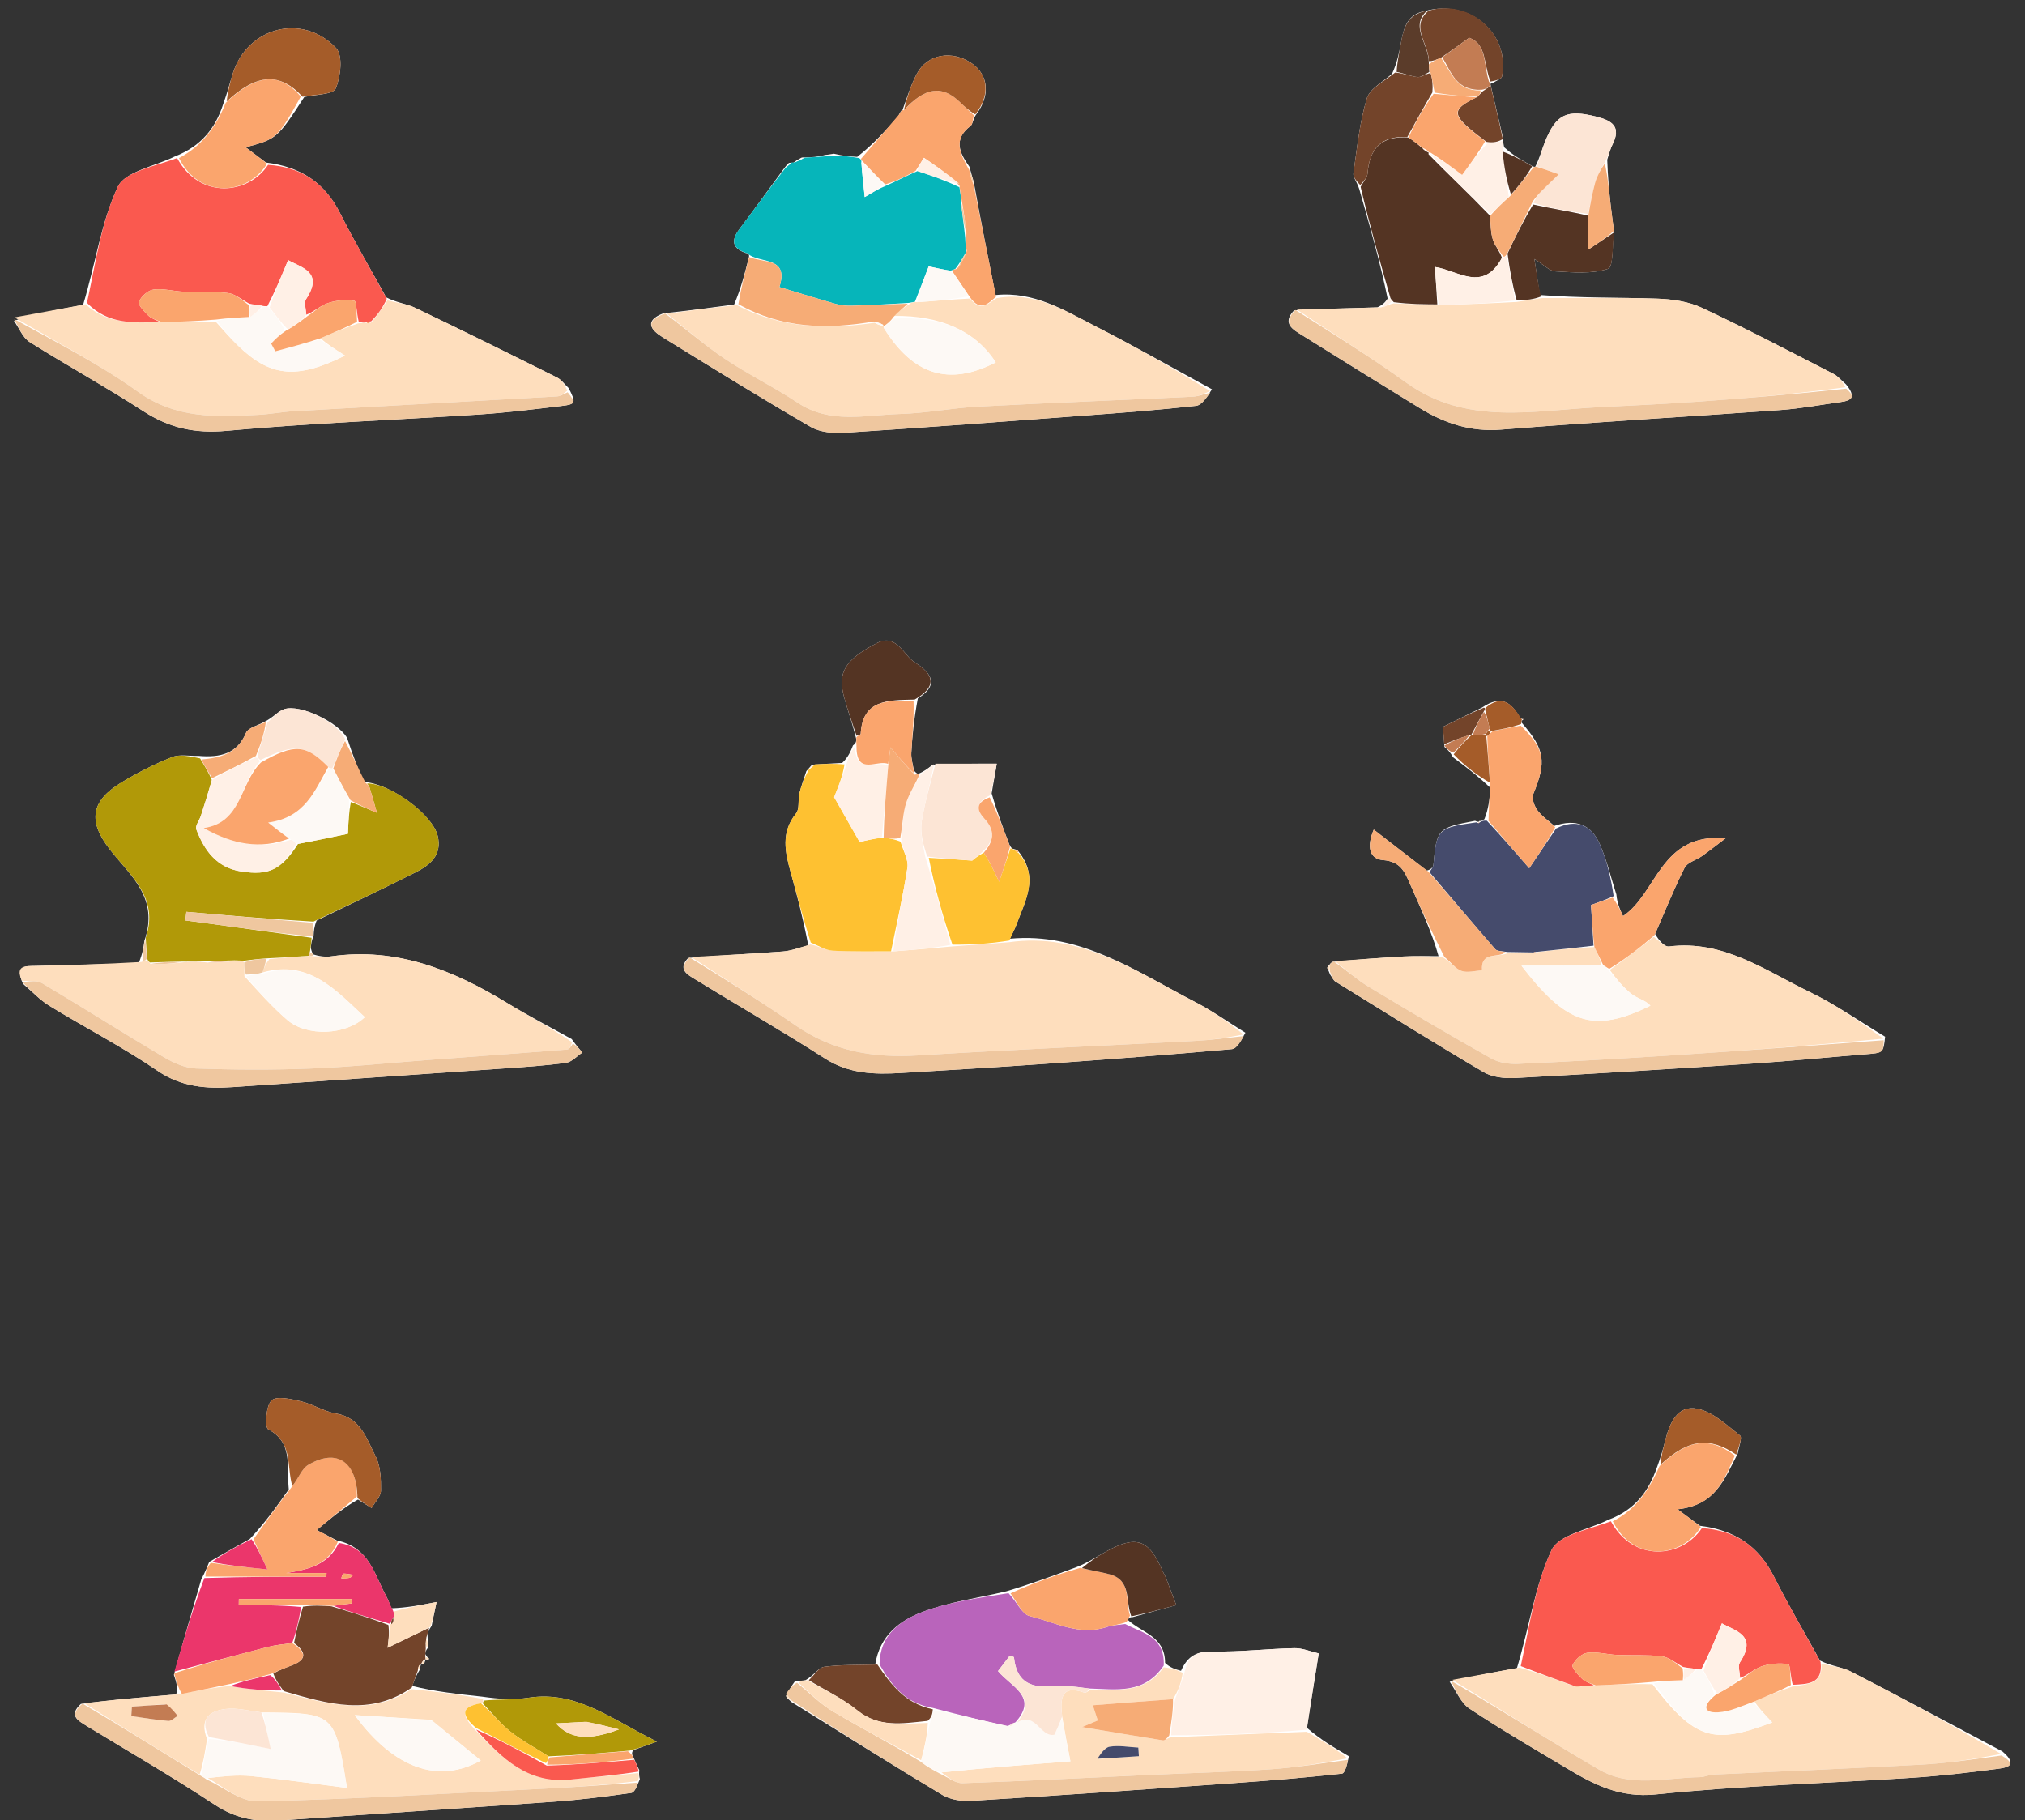 <?xml version="1.0" encoding="UTF-8"?>
<svg width="89px" height="80px" viewBox="0 0 89 80" version="1.1" xmlns="http://www.w3.org/2000/svg" xmlns:xlink="http://www.w3.org/1999/xlink">
    <rect x="0" y="0" width="89" height="80" fill="#333333" stroke="none"/>
    <!-- Generator: Sketch 61.2 (89653) - https://sketch.com -->
    <title>file</title>
    <desc>Created with Sketch.</desc>
    <g id="Page-1" stroke="none" stroke-width="1" fill="none" fill-rule="evenodd">
        <g id="file" transform="translate(0.207, 0.207)" fill-rule="nonzero">
            <path d="M18.585,72.754 C18.61,72.736 18.635,72.719 18.66,72.701 C18.612,72.668 18.565,72.635 18.483,72.487 C18.491,72.409 18.499,72.33 18.619,72.195 C18.605,72.063 18.59,71.931 18.581,71.641 C18.605,71.539 18.63,71.437 18.763,71.251 C18.834,70.905 18.906,70.559 18.98,70.206 C18.236,70.349 17.682,70.456 16.994,70.481 C16.919,70.304 16.861,70.118 16.768,69.951 C16.249,69.015 16.036,67.803 14.6,67.5 C14.289,67.339 13.978,67.178 13.714,67.041 C14.344,66.515 14.912,66.042 15.526,65.702 C15.726,65.826 15.926,65.95 16.126,66.074 C16.271,65.818 16.532,65.564 16.535,65.307 C16.541,64.799 16.523,64.228 16.298,63.796 C15.904,63.037 15.652,62.104 14.562,61.922 C14.033,61.833 13.546,61.509 13.018,61.385 C12.588,61.284 11.942,61.136 11.725,61.349 C11.476,61.593 11.426,62.535 11.582,62.616 C12.68,63.191 12.382,64.238 12.485,65.254 C11.967,65.986 11.449,66.717 10.769,67.438 C10.208,67.75 9.646,68.061 8.99,68.441 C8.904,68.655 8.819,68.869 8.639,69.21 C8.246,70.561 7.852,71.911 7.436,73.409 C7.531,73.689 7.626,73.969 7.537,74.267 C6.756,74.335 5.975,74.398 5.194,74.472 C4.628,74.526 4.062,74.593 3.35,74.683 C2.789,75.19 3.22,75.419 3.621,75.663 C5.496,76.806 7.4,77.905 9.231,79.114 C10.125,79.704 11.03,79.881 12.055,79.809 C16.091,79.525 20.13,79.267 24.166,78.978 C25.293,78.897 26.417,78.755 27.535,78.595 C27.686,78.574 27.799,78.283 27.916,77.984 C27.893,77.897 27.87,77.811 27.888,77.589 C27.814,77.439 27.741,77.289 27.638,77.037 C27.583,76.946 27.529,76.856 27.624,76.714 C27.874,76.625 28.123,76.535 28.664,76.34 C26.659,75.354 25.136,74.088 23.028,74.411 C22.387,74.51 21.724,74.471 20.977,74.363 C19.943,74.253 18.908,74.144 17.91,73.894 C17.993,73.668 18.076,73.441 18.254,73.158 C18.26,73.089 18.267,73.021 18.293,72.946 C18.293,72.946 18.305,72.93 18.427,72.954 C18.448,72.884 18.469,72.815 18.502,72.73 C18.502,72.73 18.501,72.711 18.585,72.754 M63.279,32.621 C63.398,32.722 63.517,32.823 63.651,33.074 C64.192,33.478 64.733,33.883 65.305,34.428 C65.262,34.887 65.219,35.346 65.033,35.796 C64.957,35.849 64.881,35.902 64.823,35.871 C64.801,35.908 64.779,35.945 64.622,35.871 C62.983,36.176 62.939,36.226 62.793,37.797 C62.782,37.912 62.68,38.018 62.496,38.057 C61.743,37.473 60.99,36.89 60.171,36.256 C59.858,36.988 59.965,37.549 60.586,37.597 C61.346,37.657 61.531,38.108 61.768,38.651 C62.232,39.716 62.728,40.768 63.018,41.817 C62.505,41.821 61.991,41.805 61.479,41.833 C60.473,41.888 59.468,41.968 58.365,42.066 C58.302,42.099 58.256,42.148 58.161,42.265 C58.149,42.29 58.121,42.322 58.128,42.34 C58.147,42.39 58.181,42.435 58.248,42.619 C58.33,42.729 58.388,42.876 58.496,42.942 C60.656,44.278 62.809,45.626 64.997,46.914 C65.38,47.139 65.92,47.197 66.379,47.173 C69.872,46.985 73.364,46.768 76.855,46.536 C78.495,46.427 80.131,46.262 81.77,46.131 C82.561,46.068 82.57,46.071 82.645,45.358 C81.546,44.699 80.489,43.953 79.34,43.399 C77.378,42.452 75.533,41.093 73.149,41.393 C72.944,41.419 72.699,41.119 72.535,40.841 C72.96,39.869 73.354,38.882 73.83,37.936 C73.95,37.697 74.338,37.599 74.592,37.421 C74.883,37.216 75.163,36.993 75.636,36.636 C72.753,36.389 72.639,39.046 71.126,40.058 C70.998,39.782 70.87,39.507 70.834,39.108 C70.594,38.364 70.413,37.594 70.099,36.883 C69.726,36.039 69.057,35.768 68.109,36.093 C67.857,35.869 67.562,35.677 67.367,35.411 C67.229,35.222 67.103,34.884 67.18,34.698 C67.773,33.264 67.692,32.721 66.662,31.545 C66.669,31.498 66.676,31.451 66.73,31.43 C66.73,31.43 66.75,31.396 66.75,31.396 C66.75,31.396 66.686,31.421 66.584,31.319 C66.222,30.678 65.783,30.316 64.929,30.892 C64.372,31.166 63.815,31.44 63.213,31.737 C63.229,31.973 63.248,32.239 63.279,32.621 M65.3,3.5 C65.3,3.5 65.302,3.433 65.438,3.42 C65.566,3.333 65.787,3.263 65.808,3.155 C66.169,1.303 64.415,-0.264 62.43,0.277 C61.626,0.417 61.48,1.046 61.362,1.702 C61.286,2.128 61.195,2.551 60.98,3.027 C60.594,3.388 59.995,3.685 59.864,4.123 C59.547,5.184 59.436,6.308 59.277,7.411 C59.253,7.574 59.421,7.764 59.533,8.1 C59.99,9.699 60.447,11.298 60.781,12.917 C60.694,13.044 60.608,13.172 60.329,13.303 C59.148,13.335 57.968,13.367 56.667,13.435 C56.119,14.022 56.63,14.28 57.032,14.532 C58.744,15.605 60.463,16.669 62.185,17.725 C63.285,18.4 64.43,18.783 65.779,18.674 C69.87,18.341 73.97,18.109 78.065,17.813 C78.949,17.749 79.826,17.582 80.706,17.461 C81.154,17.4 81.386,17.241 80.926,16.686 C80.744,16.531 80.584,16.334 80.377,16.228 C78.457,15.242 76.547,14.236 74.593,13.322 C74,13.044 73.284,12.942 72.619,12.92 C70.936,12.863 69.25,12.897 67.469,12.759 C67.397,12.282 67.326,11.805 67.231,11.175 C67.648,11.432 67.895,11.707 68.156,11.721 C68.932,11.764 69.759,11.842 70.467,11.608 C70.708,11.529 70.657,10.563 70.72,9.873 C70.675,9.525 70.623,9.177 70.585,8.829 C70.518,8.21 70.459,7.591 70.432,6.811 C70.509,6.585 70.561,6.346 70.667,6.135 C71.052,5.371 70.653,5.098 69.977,4.926 C68.657,4.589 68.181,4.803 67.691,6.041 C67.553,6.388 67.459,6.752 67.267,7.122 C67.267,7.122 67.193,7.145 67.071,7.055 C66.682,6.838 66.293,6.622 65.901,6.263 C65.881,6.171 65.86,6.079 65.846,5.823 C65.667,5.071 65.489,4.318 65.3,3.5 M11.4,31.525 C11.126,31.681 10.703,31.773 10.606,32.003 C10.218,32.924 9.479,33.099 8.514,33.015 C8.123,33.027 7.691,32.935 7.35,33.071 C6.589,33.375 5.847,33.751 5.145,34.175 C3.79,34.992 3.645,35.868 4.612,37.117 C5.505,38.268 6.802,39.249 6.139,41.144 C6.099,41.435 6.058,41.725 5.884,42.132 C4.375,42.17 2.865,42.209 1.356,42.248 C0.935,42.259 0.441,42.202 0.802,43.031 C1.189,43.358 1.541,43.741 1.968,44.002 C3.545,44.967 5.197,45.819 6.721,46.858 C7.778,47.578 8.869,47.651 10.044,47.571 C14,47.299 17.956,47.031 21.912,46.755 C22.833,46.691 23.755,46.631 24.668,46.506 C24.924,46.471 25.149,46.211 25.389,46.054 C25.255,45.898 25.122,45.741 24.919,45.461 C23.972,44.935 23.006,44.439 22.082,43.876 C19.707,42.43 17.229,41.419 14.364,41.825 C14.096,41.863 13.817,41.823 13.546,41.738 C13.53,41.683 13.496,41.642 13.454,41.464 C13.466,41.313 13.478,41.162 13.577,40.905 C13.586,40.722 13.596,40.539 13.709,40.252 C15.157,39.55 16.612,38.862 18.049,38.139 C18.687,37.819 19.232,37.38 19.031,36.537 C18.806,35.593 16.946,34.223 15.781,34.163 C15.532,33.566 15.284,32.969 15.047,32.219 C14.616,31.514 12.978,30.733 12.279,30.963 C12.005,31.054 11.794,31.338 11.4,31.525 M39.406,4.658 C39.375,4.692 39.361,4.731 39.27,4.902 C38.728,5.517 38.185,6.132 37.467,6.688 C37.159,6.668 36.851,6.648 36.445,6.55 C36.214,6.583 35.983,6.617 35.607,6.69 C35.459,6.701 35.311,6.713 35.033,6.716 C34.925,6.774 34.818,6.832 34.661,6.944 C34.661,6.944 34.588,6.937 34.464,6.955 C34.406,7.011 34.348,7.068 34.22,7.242 C33.58,8.113 32.95,8.991 32.298,9.852 C31.912,10.361 31.973,10.709 32.578,10.915 C32.578,10.915 32.599,10.908 32.686,10.944 C32.686,10.944 32.75,11.012 32.691,11.168 C32.528,11.811 32.365,12.453 32.058,13.179 C31.073,13.314 30.087,13.448 28.95,13.563 C28.092,13.892 28.388,14.289 28.922,14.619 C31.079,15.951 33.234,17.285 35.426,18.556 C35.837,18.794 36.421,18.844 36.913,18.812 C40.429,18.586 43.943,18.32 47.456,18.057 C49.092,17.935 50.729,17.813 52.36,17.63 C52.614,17.601 52.832,17.25 53.06,16.903 C51.36,15.979 49.678,15.02 47.956,14.142 C46.592,13.447 45.253,12.587 43.547,12.762 C43.227,11.149 42.907,9.537 42.59,7.786 C42.538,7.614 42.487,7.443 42.4,7.122 C41.966,6.513 41.676,5.918 42.449,5.328 C42.555,5.247 42.549,5.019 42.719,4.791 C43.325,3.984 43.236,3.082 42.501,2.577 C41.637,1.985 40.557,2.164 40.094,3.027 C39.822,3.534 39.654,4.097 39.454,4.642 C39.454,4.642 39.463,4.628 39.406,4.658 M39.961,33.661 C39.92,33.403 39.832,33.142 39.846,32.887 C39.888,32.121 39.97,31.358 40.133,30.488 C40.925,30.004 40.876,29.511 40.15,29.008 C40.01,28.911 39.86,28.817 39.748,28.692 C39.359,28.259 39.021,27.695 38.305,28.073 C36.927,28.799 36.598,29.345 36.89,30.43 C37.045,31.005 37.254,31.565 37.424,32.268 C37.427,32.36 37.43,32.452 37.281,32.557 C37.181,32.812 37.081,33.067 36.808,33.326 C36.408,33.347 36.008,33.369 35.484,33.404 C35.43,33.465 35.376,33.525 35.233,33.686 C35.128,34.016 35.005,34.342 34.925,34.678 C34.858,34.965 34.943,35.346 34.783,35.542 C34.103,36.379 34.298,37.249 34.549,38.15 C34.829,39.156 35.09,40.166 35.317,41.345 C34.945,41.438 34.577,41.584 34.2,41.613 C32.856,41.715 31.51,41.777 30.043,41.896 C29.554,42.399 30.018,42.634 30.349,42.837 C32.243,44.003 34.175,45.11 36.046,46.313 C37.107,46.995 38.232,47.023 39.403,46.951 C41.486,46.824 43.57,46.705 45.651,46.556 C48.414,46.36 51.176,46.151 53.935,45.904 C54.155,45.884 54.345,45.528 54.53,45.183 C53.793,44.729 53.081,44.225 52.314,43.829 C49.737,42.499 47.286,40.754 44.176,41.053 C44.274,40.844 44.39,40.642 44.469,40.426 C44.847,39.389 45.481,38.356 44.551,37.209 C44.523,37.158 44.481,37.142 44.324,37.101 C44.286,37.093 44.247,37.085 44.16,36.924 C43.894,36.227 43.628,35.531 43.377,34.664 C43.443,34.276 43.51,33.889 43.601,33.359 C42.608,33.359 41.756,33.359 40.777,33.409 C40.606,33.547 40.435,33.686 40.161,33.802 C40.125,33.802 40.09,33.802 39.961,33.661 M35.188,73.645 C35.089,73.657 34.989,73.67 34.743,73.672 C34.604,73.867 34.464,74.062 34.342,74.353 C34.375,74.414 34.424,74.455 34.568,74.593 C36.78,75.963 38.982,77.351 41.215,78.687 C41.57,78.899 42.073,78.968 42.498,78.942 C46.323,78.706 50.146,78.44 53.969,78.168 C55.572,78.055 57.174,77.922 58.771,77.748 C58.909,77.732 59.006,77.338 59.078,76.984 C58.462,76.625 57.846,76.267 57.226,75.729 C57.397,74.665 57.569,73.602 57.752,72.465 C57.398,72.384 57.038,72.227 56.68,72.234 C55.486,72.259 54.292,72.405 53.1,72.381 C52.395,72.367 51.995,72.567 51.7,73.229 C51.464,73.165 51.228,73.101 50.999,72.88 C50.999,71.712 49.997,71.57 49.365,70.993 C49.395,70.928 49.425,70.864 49.572,70.869 C50.213,70.693 50.853,70.518 51.493,70.342 C51.343,69.944 51.194,69.545 51.04,69.148 C51.004,69.053 50.946,68.966 50.905,68.872 C50.291,67.446 49.75,67.249 48.409,67.985 C48.024,68.197 47.66,68.447 47.13,68.662 C46.152,69.026 45.174,69.389 44.018,69.736 C42.791,70.025 41.522,70.201 40.351,70.637 C39.357,71.008 38.456,71.665 38.259,72.957 C37.511,72.979 36.757,72.953 36.019,73.052 C35.77,73.086 35.564,73.436 35.188,73.645 M9.601,4.371 C9.267,5.414 8.651,6.215 7.469,6.673 C6.605,7.104 5.287,7.325 4.967,8.01 C4.237,9.573 3.996,11.364 3.445,13.194 C2.44,13.377 1.434,13.56 0.405,13.892 C0.632,14.21 0.792,14.635 1.098,14.828 C2.747,15.867 4.461,16.806 6.096,17.867 C7.238,18.607 8.369,18.854 9.755,18.727 C13.432,18.389 17.127,18.255 20.813,18.013 C22.038,17.932 23.26,17.783 24.48,17.635 C25.103,17.56 25.118,17.492 24.786,16.85 C24.616,16.692 24.472,16.484 24.273,16.385 C22.203,15.351 20.129,14.323 18.043,13.324 C17.669,13.145 17.23,13.102 16.765,12.863 C16.086,11.631 15.374,10.415 14.739,9.162 C14.071,7.843 13.044,7.129 11.483,6.937 C11.221,6.74 10.959,6.544 10.588,6.266 C11.96,5.902 11.985,5.877 13.166,4.057 C13.648,3.942 14.433,3.954 14.548,3.683 C14.768,3.161 14.872,2.23 14.564,1.905 C13.095,0.355 10.706,0.974 10.041,2.978 C9.902,3.398 9.799,3.83 9.601,4.371 M72.617,64.288 C72.259,65.31 71.682,66.145 70.484,66.59 C69.62,67.021 68.303,67.242 67.983,67.927 C67.254,69.49 67.013,71.281 66.463,73.111 C65.516,73.283 64.57,73.455 63.507,73.711 C63.792,74.112 63.994,74.636 64.376,74.889 C65.774,75.816 67.226,76.662 68.667,77.521 C69.862,78.234 70.998,78.822 72.562,78.661 C76.303,78.274 80.073,78.174 83.829,77.929 C85.089,77.847 86.347,77.699 87.599,77.535 C87.894,77.496 88.565,77.415 87.797,76.771 C85.585,75.599 83.38,74.413 81.155,73.268 C80.759,73.064 80.279,73.026 79.781,72.778 C79.102,71.546 78.388,70.332 77.754,69.078 C77.086,67.758 76.06,67.045 74.501,66.854 C74.238,66.659 73.976,66.465 73.524,66.13 C75.204,65.947 75.573,64.811 76.164,63.688 C76.207,63.413 76.377,62.975 76.27,62.89 C75.688,62.432 75.08,61.851 74.399,61.712 C73.516,61.532 73.176,62.34 72.983,63.101 C72.891,63.461 72.792,63.818 72.617,64.288 Z" id="Shape" fill="#FFFFFF"></path>
            <path d="M56.787,13.399 C57.968,13.367 59.148,13.335 60.489,13.302 C60.752,13.233 60.854,13.165 61.05,13.128 C61.751,13.164 62.357,13.168 63.029,13.195 C64.19,13.173 65.286,13.127 66.459,13.065 C66.879,12.998 67.222,12.946 67.565,12.894 C69.25,12.897 70.936,12.863 72.619,12.92 C73.284,12.942 74,13.044 74.593,13.322 C76.547,14.236 78.457,15.242 80.377,16.228 C80.584,16.334 80.744,16.531 80.9,16.812 C78.731,17.109 76.589,17.292 74.446,17.444 C72.979,17.549 71.509,17.616 70.04,17.691 C67.169,17.837 64.245,18.503 61.612,16.619 C60.041,15.494 58.398,14.469 56.787,13.399 Z" id="Path" fill="#FEDEBD"></path>
            <path d="M30.165,41.854 C31.51,41.777 32.856,41.715 34.2,41.613 C34.577,41.584 34.945,41.438 35.405,41.304 C35.789,41.373 36.081,41.56 36.382,41.577 C37.238,41.625 38.097,41.602 39.054,41.608 C39.964,41.539 40.776,41.469 41.677,41.388 C42.556,41.321 43.346,41.264 44.135,41.207 C47.286,40.754 49.737,42.499 52.314,43.829 C53.081,44.225 53.793,44.729 54.445,45.259 C53.717,45.404 53.074,45.503 52.428,45.537 C48.327,45.755 44.223,45.926 40.125,46.181 C38.18,46.301 36.4,45.995 34.769,44.868 C33.261,43.825 31.702,42.856 30.165,41.854 Z" id="Path" fill="#FEDEBD"></path>
            <path d="M0.756,42.896 C0.441,42.202 0.935,42.259 1.356,42.248 C2.865,42.209 4.375,42.17 6.004,42.074 C6.159,42.013 6.194,42.009 6.269,42.027 C6.308,42.049 6.383,42.097 6.405,42.163 C6.896,42.186 7.364,42.143 7.918,42.081 C8.294,42.057 8.585,42.053 8.929,42.101 C9.36,42.113 9.738,42.072 10.184,42.02 C10.344,42.012 10.436,42.015 10.53,42.094 C10.531,42.32 10.531,42.47 10.536,42.698 C11.162,43.392 11.751,44.044 12.41,44.615 C13.286,45.375 15.014,45.288 15.826,44.498 C14.555,43.318 13.368,41.951 11.332,42.534 C11.408,42.307 11.478,42.137 11.637,41.944 C12.277,41.88 12.827,41.839 13.419,41.804 C13.461,41.809 13.543,41.819 13.543,41.819 C13.817,41.823 14.096,41.863 14.364,41.825 C17.229,41.419 19.707,42.43 22.082,43.876 C23.006,44.439 23.972,44.935 24.935,45.599 C24.875,45.802 24.802,45.916 24.721,45.922 C22.709,46.08 20.697,46.225 18.684,46.375 C16.946,46.505 15.21,46.687 13.47,46.756 C11.787,46.823 10.099,46.814 8.415,46.756 C7.933,46.739 7.418,46.508 6.989,46.254 C5.194,45.191 3.432,44.07 1.638,43.004 C1.405,42.866 1.053,42.927 0.756,42.896 Z" id="Path" fill="#FEDEBD"></path>
            <path d="M72.472,40.971 C72.699,41.119 72.944,41.419 73.149,41.393 C75.533,41.093 77.378,42.452 79.34,43.399 C80.489,43.953 81.546,44.699 82.566,45.443 C79.485,45.742 76.483,45.967 73.48,46.164 C71.158,46.316 68.834,46.447 66.509,46.552 C66.121,46.569 65.673,46.503 65.341,46.317 C63.528,45.297 61.733,44.243 59.952,43.167 C59.422,42.846 58.958,42.417 58.463,42.037 C59.468,41.968 60.473,41.888 61.479,41.833 C61.991,41.805 62.505,41.821 63.179,41.85 C63.566,42.085 63.761,42.374 64.025,42.466 C64.291,42.559 64.625,42.458 64.929,42.442 C64.864,41.579 65.656,41.921 66.119,41.654 C66.541,41.647 66.866,41.651 67.198,41.676 C67.205,41.698 67.265,41.705 67.265,41.705 C67.265,41.705 67.296,41.651 67.387,41.637 C68.262,41.535 69.046,41.447 69.868,41.42 C70.024,41.728 70.142,41.975 70.173,42.23 C68.996,42.238 67.906,42.238 66.663,42.238 C68.646,44.816 69.828,45.224 72.329,43.994 C72.119,43.755 71.754,43.682 71.493,43.476 C71.111,43.175 70.804,42.779 70.543,42.422 C71.237,41.937 71.855,41.454 72.472,40.971 Z" id="Path" fill="#FEDEBD"></path>
            <path d="M43.593,12.9 C45.253,12.587 46.592,13.447 47.956,14.142 C49.678,15.02 51.36,15.979 52.98,16.982 C52.669,17.118 52.44,17.217 52.207,17.228 C49.068,17.377 45.928,17.498 42.79,17.664 C41.636,17.725 40.489,17.955 39.336,17.988 C37.825,18.032 36.273,18.443 34.845,17.489 C33.806,16.796 32.669,16.249 31.633,15.552 C30.747,14.958 29.942,14.243 29.102,13.582 C30.087,13.448 31.073,13.314 32.172,13.203 C34.165,14.245 36.161,14.273 38.236,13.98 C38.394,14.068 38.516,14.101 38.633,14.136 C38.627,14.138 38.635,14.129 38.635,14.202 C39.926,16.279 41.495,16.777 43.556,15.721 C42.66,14.331 41.126,13.654 39.079,13.678 C39.303,13.458 39.532,13.309 39.816,13.121 C39.917,13.074 39.962,13.064 40.103,13.074 C40.924,13.023 41.648,12.952 42.43,12.915 C42.882,13.524 43.234,13.133 43.593,12.9 Z" id="Path" fill="#FEDEBD"></path>
            <path d="M8.875,42.048 C8.585,42.053 8.294,42.057 7.831,42.057 C7.233,42.068 6.808,42.083 6.383,42.097 C6.383,42.097 6.308,42.049 6.275,41.96 C6.227,41.584 6.212,41.296 6.197,41.008 C6.802,39.249 5.505,38.268 4.612,37.117 C3.645,35.868 3.79,34.992 5.145,34.175 C5.847,33.751 6.589,33.375 7.35,33.071 C7.691,32.935 8.123,33.027 8.586,33.125 C8.809,33.489 8.96,33.743 9.104,34.079 C8.939,34.659 8.783,35.157 8.621,35.652 C8.555,35.854 8.363,36.095 8.42,36.244 C8.774,37.171 9.312,37.931 10.399,38.097 C11.622,38.283 12.162,38.018 12.893,36.885 C13.729,36.726 14.481,36.567 15.083,36.44 C15.11,35.87 15.131,35.448 15.217,35.041 C15.642,35.21 16.001,35.364 16.359,35.517 C16.251,35.143 16.146,34.769 16.033,34.397 C16.014,34.335 15.964,34.283 15.929,34.226 C16.946,34.223 18.806,35.593 19.031,36.537 C19.232,37.38 18.687,37.819 18.049,38.139 C16.612,38.862 15.157,39.55 13.57,40.3 C11.615,40.188 9.799,40.029 7.983,39.87 C7.969,39.996 7.955,40.122 7.941,40.248 C8.315,40.297 8.688,40.346 9.062,40.397 C10.538,40.601 12.013,40.806 13.489,41.01 C13.478,41.162 13.466,41.313 13.422,41.582 C13.39,41.699 13.378,41.798 13.378,41.798 C12.827,41.839 12.277,41.88 11.566,41.912 C11.113,41.941 10.821,41.98 10.528,42.018 C10.436,42.015 10.344,42.012 10.096,42.003 C9.585,42.014 9.23,42.031 8.875,42.048 Z" id="Path" fill="#B19908"></path>
            <path d="M63.624,73.627 C64.57,73.455 65.516,73.283 66.576,73.087 C67.454,73.34 68.219,73.618 69.023,73.93 C69.184,73.941 69.308,73.917 69.501,73.89 C69.663,73.88 69.756,73.874 69.929,73.871 C70.799,73.834 71.588,73.794 72.421,73.82 C74.319,76.309 75.128,76.458 77.684,75.497 C77.39,75.188 77.123,74.907 76.9,74.575 C77.456,74.329 77.966,74.133 78.56,73.925 C79.234,73.81 79.924,73.824 79.837,72.912 C80.279,73.026 80.759,73.064 81.155,73.268 C83.38,74.413 85.585,75.599 87.737,76.883 C86.528,77.117 85.381,77.289 84.228,77.353 C81.188,77.522 78.146,77.642 75.104,77.788 C74.902,77.798 74.704,77.899 74.502,77.902 C73.013,77.923 71.461,78.379 70.068,77.568 C67.893,76.301 65.769,74.945 63.624,73.627 Z" id="Path" fill="#FEDEBD"></path>
            <path d="M16.821,12.997 C17.23,13.102 17.669,13.145 18.043,13.324 C20.129,14.323 22.203,15.351 24.273,16.385 C24.472,16.484 24.616,16.692 24.723,16.964 C24.533,17.125 24.408,17.208 24.277,17.215 C20.417,17.435 16.556,17.645 12.696,17.866 C12.187,17.895 11.681,17.995 11.171,18.023 C9.321,18.124 7.53,18.209 5.857,17.01 C4.145,15.784 2.246,14.821 0.428,13.743 C1.434,13.56 2.44,13.377 3.559,13.169 C4.555,14.082 5.705,13.972 6.925,13.952 C7.758,13.93 8.499,13.905 9.28,13.941 C9.623,14.321 9.914,14.651 10.228,14.958 C11.64,16.334 12.786,16.503 14.956,15.421 C14.507,15.137 14.173,14.925 13.883,14.661 C14.439,14.411 14.951,14.214 15.535,14.006 C15.703,13.984 15.799,13.972 15.918,13.985 C16.016,14.034 16.064,14.006 16.154,13.913 C16.422,13.599 16.621,13.298 16.821,12.997 Z" id="Path" fill="#FEDEBD"></path>
            <path d="M68.984,73.895 C68.219,73.618 67.454,73.34 66.631,73.021 C67.013,71.281 67.254,69.49 67.983,67.927 C68.303,67.242 69.62,67.021 70.594,66.657 C71.578,68.48 73.708,68.281 74.591,66.957 C76.06,67.045 77.086,67.758 77.754,69.078 C78.388,70.332 79.102,71.546 79.809,72.845 C79.924,73.824 79.234,73.81 78.584,73.844 C78.483,73.482 78.474,72.946 78.391,72.934 C78.011,72.88 77.588,72.908 77.223,73.031 C76.888,73.145 76.606,73.419 76.274,73.543 C76.249,73.259 76.171,73.001 76.266,72.856 C77.05,71.657 76.052,71.478 75.472,71.143 C75.172,71.862 74.896,72.524 74.56,73.168 C74.458,73.162 74.418,73.172 74.315,73.147 C74.111,73.107 73.969,73.104 73.764,73.058 C73.411,72.866 73.132,72.625 72.828,72.59 C72.183,72.515 71.524,72.559 70.872,72.531 C70.431,72.511 69.983,72.38 69.557,72.437 C69.311,72.47 69.019,72.739 68.911,72.977 C68.858,73.095 69.148,73.405 69.328,73.581 C69.464,73.715 69.672,73.775 69.848,73.867 C69.756,73.874 69.663,73.88 69.427,73.876 C69.183,73.875 69.084,73.885 68.984,73.895 Z" id="Path" fill="#FA594F"></path>
            <path d="M6.833,13.95 C5.705,13.972 4.555,14.082 3.615,13.103 C3.996,11.364 4.237,9.573 4.967,8.01 C5.287,7.325 6.605,7.104 7.578,6.74 C8.57,8.576 10.71,8.35 11.575,7.039 C13.044,7.129 14.071,7.843 14.739,9.162 C15.374,10.415 16.086,11.631 16.793,12.93 C16.621,13.298 16.422,13.599 16.106,13.914 C15.988,13.928 15.896,13.96 15.896,13.96 C15.799,13.972 15.703,13.984 15.558,13.926 C15.466,13.562 15.456,13.028 15.372,13.016 C14.992,12.962 14.57,12.991 14.205,13.115 C13.869,13.229 13.588,13.501 13.256,13.625 C13.231,13.341 13.153,13.083 13.248,12.938 C14.033,11.74 13.038,11.559 12.456,11.226 C12.156,11.945 11.879,12.608 11.543,13.253 C11.443,13.246 11.403,13.256 11.301,13.23 C11.095,13.19 10.952,13.186 10.746,13.139 C10.393,12.948 10.114,12.707 9.811,12.672 C9.165,12.597 8.507,12.641 7.854,12.613 C7.414,12.593 6.966,12.462 6.539,12.52 C6.294,12.552 6.002,12.823 5.894,13.06 C5.841,13.178 6.132,13.487 6.313,13.664 C6.449,13.797 6.657,13.857 6.833,13.95 Z" id="Path" fill="#FA594F"></path>
            <path d="M40.006,13.055 C39.962,13.064 39.917,13.074 39.743,13.105 C38.821,13.164 38.03,13.208 37.238,13.231 C37.003,13.238 36.756,13.218 36.531,13.154 C35.718,12.924 34.911,12.671 34.048,12.41 C34.469,11.102 33.313,11.357 32.75,11.012 C32.75,11.012 32.686,10.944 32.646,10.924 C32.606,10.904 32.6,10.913 32.6,10.913 C31.973,10.709 31.912,10.361 32.298,9.852 C32.95,8.991 33.58,8.113 34.316,7.172 C34.47,7.047 34.529,6.992 34.588,6.937 C34.588,6.937 34.661,6.944 34.748,6.92 C34.945,6.838 35.053,6.781 35.162,6.724 C35.311,6.713 35.459,6.701 35.758,6.685 C36.12,6.663 36.331,6.645 36.542,6.628 C36.851,6.648 37.159,6.668 37.55,6.74 C37.633,6.793 37.659,6.833 37.65,6.923 C37.688,7.447 37.736,7.881 37.798,8.455 C38.203,8.216 38.426,8.085 38.725,7.96 C39.213,7.746 39.625,7.524 40.118,7.311 C40.784,7.529 41.368,7.736 41.961,8.023 C41.999,8.256 42.027,8.41 42.03,8.649 C42.084,9.216 42.162,9.698 42.215,10.26 C42.22,10.502 42.252,10.663 42.245,10.89 C42.084,11.168 41.96,11.381 41.781,11.609 C41.694,11.645 41.662,11.666 41.562,11.692 C41.222,11.637 40.949,11.576 40.61,11.502 C40.423,11.985 40.214,12.52 40.006,13.055 Z" id="Path" fill="#06B5BA"></path>
            <path d="M27.847,77.724 C27.87,77.811 27.893,77.897 27.828,78.074 C26.406,78.245 25.074,78.34 23.741,78.407 C19.536,78.616 15.331,78.869 11.123,78.968 C10.381,78.986 9.622,78.342 8.929,77.94 C9.598,77.865 10.215,77.793 10.82,77.853 C12.215,77.991 13.603,78.193 15.043,78.376 C14.507,75.078 14.507,75.078 11.279,75.057 C10.699,74.977 10.186,74.847 9.696,74.908 C9.025,74.991 8.547,75.332 8.891,76.226 C8.806,76.805 8.725,77.298 8.567,77.787 C6.826,76.739 5.161,75.697 3.496,74.654 C4.062,74.593 4.628,74.526 5.194,74.472 C5.975,74.398 6.756,74.335 7.694,74.252 C8.532,74.095 9.214,73.952 9.911,73.898 C10.682,74.044 11.437,74.099 12.273,74.184 C14.21,74.688 16.071,75.242 17.874,74.034 C18.908,74.144 19.943,74.253 21.012,74.47 C21.048,74.577 21.002,74.65 20.93,74.653 C19.926,74.831 20.159,75.247 20.645,75.788 C21.817,77.058 22.997,78.215 24.879,78.006 C25.867,77.897 26.858,77.817 27.847,77.724 M18.736,75.381 C17.699,75.317 16.662,75.254 15.386,75.176 C17.133,77.565 19.105,78.195 20.923,77.169 C20.231,76.602 19.546,76.04 18.736,75.381 M7.034,74.698 C6.552,74.733 6.071,74.768 5.59,74.802 C5.581,74.941 5.573,75.08 5.564,75.219 C6.107,75.294 6.648,75.387 7.193,75.431 C7.322,75.441 7.464,75.288 7.601,75.21 C7.468,75.045 7.336,74.88 7.034,74.698 Z" id="Shape" fill="#FEDEBD"></path>
            <path d="M38.449,72.948 C38.456,71.665 39.357,71.008 40.351,70.637 C41.522,70.201 42.791,70.025 44.118,69.816 C44.492,70.217 44.717,70.744 45.051,70.824 C46.16,71.092 47.239,71.712 48.452,71.298 C48.703,71.213 48.982,71.211 49.247,71.171 C49.997,71.57 50.999,71.712 50.94,72.997 C50.078,74.277 48.855,74.037 47.65,74.006 C47.043,73.928 46.493,73.849 45.955,73.901 C44.983,73.995 44.458,73.61 44.359,72.639 C44.356,72.61 44.258,72.592 44.179,72.558 C44.004,72.787 43.828,73.016 43.657,73.24 C44.234,73.939 45.448,74.366 44.412,75.504 C44.413,75.505 44.414,75.502 44.358,75.512 C44.246,75.57 44.189,75.618 44.054,75.662 C42.941,75.407 41.905,75.154 40.804,74.863 C39.591,74.668 38.973,73.865 38.449,72.948 Z" id="Path" fill="#B964BB"></path>
            <path d="M69.831,41.358 C69.046,41.447 68.262,41.535 67.36,41.626 C67.244,41.628 67.191,41.654 67.191,41.654 C66.866,41.651 66.541,41.647 66.052,41.636 C65.759,41.592 65.582,41.596 65.508,41.511 C64.537,40.391 63.581,39.258 62.621,38.128 C62.68,38.018 62.782,37.912 62.793,37.797 C62.939,36.226 62.983,36.176 64.694,35.935 C64.765,35.999 64.805,35.954 64.805,35.954 C64.881,35.902 64.957,35.849 65.143,35.867 C65.829,36.6 66.403,37.263 67.003,37.954 C67.514,37.199 67.849,36.704 68.184,36.208 C69.057,35.768 69.726,36.039 70.099,36.883 C70.413,37.594 70.594,38.364 70.714,39.183 C70.292,39.366 69.989,39.474 69.718,39.57 C69.76,40.234 69.795,40.796 69.831,41.358 Z" id="Path" fill="#454B6C"></path>
            <path d="M38.955,41.607 C38.097,41.602 37.238,41.625 36.382,41.577 C36.081,41.56 35.789,41.373 35.426,41.219 C35.09,40.166 34.829,39.156 34.549,38.15 C34.298,37.249 34.103,36.379 34.783,35.542 C34.943,35.346 34.858,34.965 34.925,34.678 C35.005,34.342 35.128,34.016 35.337,33.624 C35.497,33.504 35.553,33.447 35.608,33.39 C36.008,33.369 36.408,33.347 36.91,33.39 C36.825,33.916 36.638,34.377 36.454,34.832 C36.814,35.466 37.193,36.132 37.571,36.796 C37.906,36.723 38.229,36.653 38.631,36.604 C38.915,36.653 39.122,36.68 39.368,36.785 C39.503,37.219 39.726,37.595 39.675,37.929 C39.484,39.163 39.203,40.382 38.955,41.607 Z" id="Path" fill="#FEC131"></path>
            <path d="M47.712,74.063 C48.855,74.037 50.078,74.277 50.936,73.075 C51.228,73.101 51.464,73.165 51.774,73.317 C51.711,73.76 51.576,74.117 51.348,74.474 C50.136,74.562 49.016,74.65 47.823,74.743 C47.901,74.981 47.973,75.201 48.041,75.409 C47.679,75.562 47.388,75.685 47.353,75.7 C48.416,75.878 49.661,76.09 50.909,76.287 C50.986,76.3 51.082,76.201 51.257,76.148 C53.306,76.064 55.268,75.986 57.229,75.908 C57.846,76.267 58.462,76.625 59.013,77.074 C57.834,77.299 56.724,77.484 55.607,77.559 C53.835,77.679 52.058,77.721 50.283,77.803 C47.555,77.929 44.828,78.076 42.099,78.167 C41.774,78.178 41.44,77.897 41.173,77.694 C43.095,77.494 44.956,77.351 46.838,77.206 C46.713,76.559 46.593,75.934 46.475,75.232 C46.376,74.397 46.455,73.829 47.461,74.191 C47.522,74.213 47.627,74.108 47.712,74.063 M48.092,77.099 C48.677,77.06 49.262,77.021 49.848,76.981 C49.84,76.855 49.831,76.729 49.823,76.603 C49.401,76.582 48.968,76.496 48.561,76.565 C48.338,76.603 48.159,76.903 48.092,77.099 Z" id="Shape" fill="#FEDEBD"></path>
            <path d="M62.964,13.172 C62.357,13.168 61.751,13.164 61.049,13.075 C60.937,12.959 60.921,12.928 60.905,12.897 C60.447,11.298 59.99,9.699 59.593,8.006 C59.737,7.747 59.884,7.587 59.898,7.416 C59.983,6.329 60.501,5.742 61.699,5.838 C61.943,6 62.129,6.146 62.348,6.346 C62.452,6.438 62.523,6.475 62.591,6.504 C62.587,6.497 62.573,6.505 62.581,6.577 C63.493,7.5 64.396,8.351 65.284,9.278 C65.311,9.683 65.31,10.027 65.41,10.338 C65.493,10.595 65.696,10.813 65.805,11.124 C64.977,12.676 63.859,11.672 62.86,11.527 C62.897,12.116 62.931,12.644 62.964,13.172 Z" id="Path" fill="#543423"></path>
            <path d="M14.683,67.609 C16.036,67.803 16.249,69.015 16.768,69.951 C16.861,70.118 16.919,70.304 17.064,70.575 C17.132,70.738 17.129,70.809 17.068,70.91 C16.986,71.02 16.963,71.099 16.94,71.171 C16.94,71.165 16.952,71.17 16.869,71.145 C15.976,70.878 15.166,70.636 14.441,70.375 C14.771,70.326 15.017,70.296 15.263,70.267 C15.26,70.203 15.257,70.139 15.254,70.075 C13.6,70.075 11.946,70.075 10.292,70.075 C10.291,70.164 10.289,70.252 10.288,70.34 C11.201,70.34 12.115,70.34 13.028,70.425 C12.923,71.01 12.819,71.51 12.636,72.008 C12.223,72.064 11.884,72.098 11.557,72.182 C10.189,72.534 8.825,72.901 7.459,73.262 C7.852,71.911 8.246,70.561 8.775,69.151 C10.651,69.091 12.391,69.091 14.13,69.091 C14.135,69.038 14.141,68.986 14.146,68.933 C13.553,68.933 12.959,68.933 12.366,68.933 C13.336,68.774 14.211,68.59 14.683,67.609 M15.169,69.133 C15.199,69.118 15.232,69.108 15.255,69.087 C15.278,69.067 15.29,69.034 15.307,69.007 C15.164,68.986 15.021,68.952 14.879,68.955 C14.849,68.955 14.821,69.09 14.792,69.163 C14.882,69.17 14.972,69.176 15.169,69.133 Z" id="Shape" fill="#EB366B"></path>
            <path d="M57.227,75.818 C55.268,75.986 53.306,76.064 51.27,76.062 C51.277,75.478 51.359,74.975 51.44,74.473 C51.576,74.117 51.711,73.76 51.847,73.326 C51.995,72.567 52.395,72.367 53.1,72.381 C54.292,72.405 55.486,72.259 56.68,72.234 C57.038,72.227 57.398,72.384 57.752,72.465 C57.569,73.602 57.397,74.665 57.227,75.818 Z" id="Path" fill="#FFF0E6"></path>
            <path d="M14.357,70.394 C15.166,70.636 15.976,70.878 16.862,71.213 C16.909,71.547 16.88,71.787 16.829,72.217 C17.558,71.865 18.106,71.6 18.654,71.335 C18.63,71.437 18.605,71.539 18.536,71.754 C18.496,71.995 18.502,72.124 18.507,72.252 C18.499,72.33 18.491,72.409 18.485,72.571 C18.487,72.654 18.501,72.711 18.501,72.711 C18.501,72.711 18.502,72.73 18.442,72.737 C18.357,72.807 18.331,72.868 18.305,72.93 C18.305,72.93 18.293,72.946 18.233,72.973 C18.169,73.071 18.163,73.143 18.158,73.214 C18.076,73.441 17.993,73.668 17.892,73.964 C16.071,75.242 14.21,74.688 12.262,74.122 C12.036,73.821 11.9,73.611 11.806,73.344 C12.098,73.19 12.347,73.088 12.6,72.996 C13.295,72.742 13.259,72.406 12.715,72.009 C12.819,71.51 12.923,71.01 13.111,70.41 C13.583,70.338 13.97,70.366 14.357,70.394 Z" id="Path" fill="#73442A"></path>
            <path d="M42.283,10.825 C42.252,10.663 42.22,10.502 42.253,10.196 C42.23,9.557 42.143,9.061 42.056,8.565 C42.027,8.41 41.999,8.256 41.962,7.945 C41.436,7.435 40.918,7.082 40.4,6.728 C40.279,6.92 40.158,7.111 40.036,7.302 C39.625,7.524 39.213,7.746 38.697,7.898 C38.282,7.497 37.97,7.165 37.659,6.833 C37.659,6.833 37.633,6.793 37.638,6.77 C38.185,6.132 38.728,5.517 39.323,4.809 C39.394,4.676 39.423,4.647 39.463,4.628 C39.463,4.628 39.454,4.642 39.524,4.64 C40.465,3.615 41.197,3.514 42.005,4.302 C42.199,4.491 42.399,4.674 42.595,4.86 C42.549,5.019 42.555,5.247 42.449,5.328 C41.676,5.918 41.966,6.513 42.393,7.269 C42.453,7.585 42.52,7.755 42.586,7.924 C42.907,9.537 43.227,11.149 43.57,12.831 C43.234,13.133 42.882,13.524 42.415,12.845 C42.105,12.39 41.868,12.039 41.63,11.687 C41.662,11.666 41.694,11.645 41.848,11.609 C42.075,11.338 42.179,11.081 42.283,10.825 Z" id="Path" fill="#FAA56D"></path>
            <path d="M56.727,13.417 C58.398,14.469 60.041,15.494 61.612,16.619 C64.245,18.503 67.169,17.837 70.04,17.691 C71.509,17.616 72.979,17.549 74.446,17.444 C76.589,17.292 78.731,17.109 80.932,16.874 C81.386,17.241 81.154,17.4 80.706,17.461 C79.826,17.582 78.949,17.749 78.065,17.813 C73.97,18.109 69.87,18.341 65.779,18.674 C64.43,18.783 63.285,18.4 62.185,17.725 C60.463,16.669 58.744,15.605 57.032,14.532 C56.63,14.28 56.119,14.022 56.727,13.417 Z" id="Path" fill="#EFC79F"></path>
            <path d="M0.779,42.963 C1.053,42.927 1.405,42.866 1.638,43.004 C3.432,44.07 5.194,45.191 6.989,46.254 C7.418,46.508 7.933,46.739 8.415,46.756 C10.099,46.814 11.787,46.823 13.47,46.756 C15.21,46.687 16.946,46.505 18.684,46.375 C20.697,46.225 22.709,46.08 24.721,45.922 C24.802,45.916 24.875,45.802 24.97,45.662 C25.122,45.741 25.255,45.898 25.389,46.054 C25.149,46.211 24.924,46.471 24.668,46.506 C23.755,46.631 22.833,46.691 21.912,46.755 C17.956,47.031 14,47.299 10.044,47.571 C8.869,47.651 7.778,47.578 6.721,46.858 C5.197,45.819 3.545,44.967 1.968,44.002 C1.541,43.741 1.189,43.358 0.779,42.963 Z" id="Path" fill="#EFC79F"></path>
            <path d="M30.104,41.875 C31.702,42.856 33.261,43.825 34.769,44.868 C36.4,45.995 38.18,46.301 40.125,46.181 C44.223,45.926 48.327,45.755 52.428,45.537 C53.074,45.503 53.717,45.404 54.455,45.332 C54.345,45.528 54.155,45.884 53.935,45.904 C51.176,46.151 48.414,46.36 45.651,46.556 C43.57,46.705 41.486,46.824 39.403,46.951 C38.232,47.023 37.107,46.995 36.046,46.313 C34.175,45.11 32.243,44.003 30.349,42.837 C30.018,42.634 29.554,42.399 30.104,41.875 Z" id="Path" fill="#EFC79F"></path>
            <path d="M29.026,13.572 C29.942,14.243 30.747,14.958 31.633,15.552 C32.669,16.249 33.806,16.796 34.845,17.489 C36.273,18.443 37.825,18.032 39.336,17.988 C40.489,17.955 41.636,17.725 42.79,17.664 C45.928,17.498 49.068,17.377 52.207,17.228 C52.44,17.217 52.669,17.118 52.984,17.054 C52.832,17.25 52.614,17.601 52.36,17.63 C50.729,17.813 49.092,17.935 47.456,18.057 C43.943,18.32 40.429,18.586 36.913,18.812 C36.421,18.844 35.837,18.794 35.426,18.556 C33.234,17.285 31.079,15.951 28.922,14.619 C28.388,14.289 28.092,13.892 29.026,13.572 Z" id="Path" fill="#EFC79F"></path>
            <path d="M58.414,42.052 C58.958,42.417 59.422,42.846 59.952,43.167 C61.733,44.243 63.528,45.297 65.341,46.317 C65.673,46.503 66.121,46.569 66.509,46.552 C68.834,46.447 71.158,46.316 73.48,46.164 C76.483,45.967 79.485,45.742 82.584,45.513 C82.57,46.071 82.561,46.068 81.77,46.131 C80.131,46.262 78.495,46.427 76.855,46.536 C73.364,46.768 69.872,46.985 66.379,47.173 C65.92,47.197 65.38,47.139 64.997,46.914 C62.809,45.626 60.656,44.278 58.496,42.942 C58.388,42.876 58.33,42.729 58.24,42.484 C58.231,42.303 58.229,42.258 58.228,42.213 C58.256,42.148 58.302,42.099 58.414,42.052 Z" id="Path" fill="#EFC79F"></path>
            <path d="M0.417,13.818 C2.246,14.821 4.145,15.784 5.857,17.01 C7.53,18.209 9.321,18.124 11.171,18.023 C11.681,17.995 12.187,17.895 12.696,17.866 C16.556,17.645 20.417,17.435 24.277,17.215 C24.408,17.208 24.533,17.125 24.741,17.033 C25.118,17.492 25.103,17.56 24.48,17.635 C23.26,17.783 22.038,17.932 20.813,18.013 C17.127,18.255 13.432,18.389 9.755,18.727 C8.369,18.854 7.238,18.607 6.096,17.867 C4.461,16.806 2.747,15.867 1.098,14.828 C0.792,14.635 0.632,14.21 0.417,13.818 Z" id="Path" fill="#EFC79F"></path>
            <path d="M63.565,73.669 C65.769,74.945 67.893,76.301 70.068,77.568 C71.461,78.379 73.013,77.923 74.502,77.902 C74.704,77.899 74.902,77.798 75.104,77.788 C78.146,77.642 81.188,77.522 84.228,77.353 C85.381,77.289 86.528,77.117 87.757,76.95 C88.565,77.415 87.894,77.496 87.599,77.535 C86.347,77.699 85.089,77.847 83.829,77.929 C80.073,78.174 76.303,78.274 72.562,78.661 C70.998,78.822 69.862,78.234 68.667,77.521 C67.226,76.662 65.774,75.816 64.376,74.889 C63.994,74.636 63.792,74.112 63.565,73.669 Z" id="Path" fill="#EFC79F"></path>
            <path d="M8.871,78.003 C9.622,78.342 10.381,78.986 11.123,78.968 C15.331,78.869 19.536,78.616 23.741,78.407 C25.074,78.34 26.406,78.245 27.835,78.14 C27.799,78.283 27.686,78.574 27.535,78.595 C26.417,78.755 25.293,78.897 24.166,78.978 C20.13,79.267 16.091,79.525 12.055,79.809 C11.03,79.881 10.125,79.704 9.231,79.114 C7.4,77.905 5.496,76.806 3.621,75.663 C3.22,75.419 2.789,75.19 3.423,74.669 C5.161,75.697 6.826,76.739 8.597,77.83 C8.759,77.921 8.815,77.962 8.871,78.003 Z" id="Path" fill="#EFC79F"></path>
            <path d="M41.111,77.752 C41.44,77.897 41.774,78.178 42.099,78.167 C44.828,78.076 47.555,77.929 50.283,77.803 C52.058,77.721 53.835,77.679 55.607,77.559 C56.724,77.484 57.834,77.299 59.034,77.141 C59.006,77.338 58.909,77.732 58.771,77.748 C57.174,77.922 55.572,78.055 53.969,78.168 C50.146,78.44 46.323,78.706 42.498,78.942 C42.073,78.968 41.57,78.899 41.215,78.687 C38.982,77.351 36.78,75.963 34.514,74.49 C34.428,74.329 34.384,74.286 34.325,74.256 C34.464,74.062 34.604,73.867 34.823,73.751 C35.401,74.229 35.861,74.693 36.405,75.015 C37.674,75.767 38.984,76.449 40.284,77.237 C40.564,77.461 40.837,77.606 41.111,77.752 Z" id="Path" fill="#EFC79F"></path>
            <path d="M14.641,67.554 C14.211,68.59 13.336,68.774 12.366,68.933 C12.959,68.933 13.553,68.933 14.146,68.933 C14.141,68.986 14.135,69.038 14.13,69.091 C12.391,69.091 10.651,69.091 8.822,69.087 C8.819,68.869 8.904,68.655 9.06,68.482 C9.848,68.598 10.566,68.672 11.545,68.774 C11.248,68.134 11.089,67.791 10.93,67.449 C11.449,66.717 11.967,65.986 12.593,65.177 C12.91,64.786 13.048,64.351 13.34,64.179 C14.599,63.437 15.481,64.032 15.481,65.568 C14.912,66.042 14.344,66.515 13.714,67.041 C13.978,67.178 14.289,67.339 14.641,67.554 Z" id="Path" fill="#FAA56D"></path>
            <path d="M44.156,41.13 C43.346,41.264 42.556,41.321 41.654,41.311 C41.204,39.999 40.865,38.753 40.613,37.496 C41.265,37.527 41.831,37.569 42.521,37.619 C42.556,37.59 42.756,37.418 43.03,37.269 C43.25,37.596 43.397,37.901 43.707,38.547 C43.931,37.891 44.07,37.484 44.208,37.077 C44.247,37.085 44.286,37.093 44.389,37.158 C44.483,37.247 44.517,37.269 44.558,37.281 C45.481,38.356 44.847,39.389 44.469,40.426 C44.39,40.642 44.274,40.844 44.156,41.13 Z" id="Path" fill="#FEC131"></path>
            <path d="M74.546,66.905 C73.708,68.281 71.578,68.48 70.676,66.657 C71.682,66.145 72.259,65.31 72.732,64.227 C73.999,63.039 74.914,62.925 76.042,63.768 C75.573,64.811 75.204,65.947 73.524,66.13 C73.976,66.465 74.238,66.659 74.546,66.905 Z" id="Path" fill="#FAA56D"></path>
            <path d="M11.529,6.988 C10.71,8.35 8.57,8.576 7.66,6.74 C8.651,6.215 9.267,5.414 9.715,4.31 C11.08,3.021 12.081,2.954 13.014,4.035 C11.985,5.877 11.96,5.902 10.588,6.266 C10.959,6.544 11.221,6.74 11.529,6.988 Z" id="Path" fill="#FAA56D"></path>
            <path d="M15.503,65.635 C15.481,64.032 14.599,63.437 13.34,64.179 C13.048,64.351 12.91,64.786 12.64,65.108 C12.382,64.238 12.68,63.191 11.582,62.616 C11.426,62.535 11.476,61.593 11.725,61.349 C11.942,61.136 12.588,61.284 13.018,61.385 C13.546,61.509 14.033,61.833 14.562,61.922 C15.652,62.104 15.904,63.037 16.298,63.796 C16.523,64.228 16.541,64.799 16.535,65.307 C16.532,65.564 16.271,65.818 16.126,66.074 C15.926,65.95 15.726,65.826 15.503,65.635 Z" id="Path" fill="#A55C29"></path>
            <path d="M67.517,12.827 C67.222,12.946 66.879,12.998 66.45,12.981 C66.255,12.282 66.146,11.651 66.05,10.937 C66.422,10.142 66.781,9.429 67.175,8.783 C68.004,8.966 68.799,9.082 69.599,9.274 C69.603,9.757 69.603,10.163 69.603,10.759 C70.138,10.403 70.439,10.203 70.739,10.003 C70.657,10.563 70.708,11.529 70.467,11.608 C69.759,11.842 68.932,11.764 68.156,11.721 C67.895,11.707 67.648,11.432 67.231,11.175 C67.326,11.805 67.397,12.282 67.517,12.827 Z" id="Path" fill="#543423"></path>
            <path d="M68.147,36.151 C67.849,36.704 67.514,37.199 67.003,37.954 C66.403,37.263 65.829,36.6 65.215,35.872 C65.219,35.346 65.262,34.887 65.293,34.266 C65.227,33.456 65.173,32.808 65.161,32.134 C65.256,32.066 65.296,32.014 65.397,31.931 C65.856,31.834 66.243,31.759 66.63,31.684 C67.692,32.721 67.773,33.264 67.18,34.698 C67.103,34.884 67.229,35.222 67.367,35.411 C67.562,35.677 67.857,35.869 68.147,36.151 Z" id="Path" fill="#FAA56D"></path>
            <path d="M21.002,74.65 C21.002,74.65 21.048,74.577 21.059,74.536 C21.724,74.471 22.387,74.51 23.028,74.411 C25.136,74.088 26.659,75.354 28.664,76.34 C28.123,76.535 27.874,76.625 27.462,76.737 C26.186,76.851 25.072,76.942 23.899,76.988 C23.297,76.599 22.72,76.297 22.222,75.898 C21.771,75.537 21.405,75.07 21.002,74.65 M25.499,75.472 C25.105,75.493 24.711,75.514 24.229,75.54 C24.84,76.224 25.655,76.311 26.998,75.804 C26.409,75.654 26.042,75.561 25.499,75.472 Z" id="Shape" fill="#B19908"></path>
            <path d="M13.09,4.046 C12.081,2.954 11.08,3.021 9.754,4.253 C9.799,3.83 9.902,3.398 10.041,2.978 C10.706,0.974 13.095,0.355 14.564,1.905 C14.872,2.23 14.768,3.161 14.548,3.683 C14.433,3.954 13.648,3.942 13.09,4.046 Z" id="Path" fill="#A55C29"></path>
            <path d="M42.956,37.247 C42.756,37.418 42.556,37.59 42.521,37.619 C41.831,37.569 41.265,37.527 40.546,37.44 C40.356,36.891 40.228,36.374 40.305,35.889 C40.439,35.035 40.698,34.202 40.904,33.359 C41.756,33.359 42.608,33.359 43.601,33.359 C43.51,33.889 43.443,34.276 43.3,34.754 C42.656,35.062 42.722,35.414 43.058,35.773 C43.566,36.314 43.456,36.788 42.956,37.247 Z" id="Path" fill="#FCE5D5"></path>
            <path d="M69.868,41.42 C69.795,40.796 69.76,40.234 69.718,39.57 C69.989,39.474 70.292,39.366 70.669,39.245 C70.87,39.507 70.998,39.782 71.126,40.058 C72.639,39.046 72.753,36.389 75.636,36.636 C75.163,36.993 74.883,37.216 74.592,37.421 C74.338,37.599 73.95,37.697 73.83,37.936 C73.354,38.882 72.96,39.869 72.504,40.906 C71.855,41.454 71.237,41.937 70.517,42.38 C70.373,42.287 70.322,42.248 70.26,42.222 C70.142,41.975 70.024,41.728 69.868,41.42 Z" id="Path" fill="#FAA56D"></path>
            <path d="M49.306,71.082 C48.982,71.211 48.703,71.213 48.452,71.298 C47.239,71.712 46.16,71.092 45.051,70.824 C44.717,70.744 44.492,70.217 44.207,69.824 C45.174,69.389 46.152,69.026 47.266,68.706 C47.787,68.827 48.179,68.883 48.558,68.985 C49.534,69.247 49.244,70.15 49.455,70.8 C49.425,70.864 49.395,70.928 49.306,71.082 Z" id="Path" fill="#FAA56D"></path>
            <path d="M69.594,9.198 C68.799,9.082 68.004,8.966 67.192,8.716 C67.306,8.443 67.433,8.301 67.568,8.167 C67.809,7.927 68.055,7.693 68.299,7.456 C67.981,7.34 67.662,7.224 67.344,7.108 C67.459,6.752 67.553,6.388 67.691,6.041 C68.181,4.803 68.657,4.589 69.977,4.926 C70.653,5.098 71.052,5.371 70.667,6.135 C70.561,6.346 70.509,6.585 70.345,6.893 C70.138,7.252 69.987,7.52 69.905,7.808 C69.777,8.265 69.696,8.734 69.594,9.198 Z" id="Path" fill="#FCE5D5"></path>
            <path d="M32.721,11.09 C33.313,11.357 34.469,11.102 34.048,12.41 C34.911,12.671 35.718,12.924 36.531,13.154 C36.756,13.218 37.003,13.238 37.238,13.231 C38.03,13.208 38.821,13.164 39.686,13.143 C39.532,13.309 39.303,13.458 39.059,13.73 C38.907,13.945 38.771,14.037 38.635,14.129 C38.635,14.129 38.627,14.138 38.606,14.073 C38.458,13.98 38.329,13.952 38.201,13.924 C36.161,14.273 34.165,14.245 32.245,13.161 C32.365,12.453 32.528,11.811 32.721,11.09 Z" id="Path" fill="#F6AC76"></path>
            <path d="M62.558,38.092 C63.581,39.258 64.537,40.391 65.508,41.511 C65.582,41.596 65.759,41.592 65.955,41.647 C65.656,41.921 64.864,41.579 64.929,42.442 C64.625,42.458 64.291,42.559 64.025,42.466 C63.761,42.374 63.566,42.085 63.276,41.854 C62.728,40.768 62.232,39.716 61.768,38.651 C61.531,38.108 61.346,37.657 60.586,37.597 C59.965,37.549 59.858,36.988 60.171,36.256 C60.99,36.89 61.743,37.473 62.558,38.092 Z" id="Path" fill="#F6AC76"></path>
            <path d="M37.438,32.132 C37.254,31.565 37.045,31.005 36.89,30.43 C36.598,29.345 36.927,28.799 38.305,28.073 C39.021,27.695 39.359,28.259 39.748,28.692 C39.86,28.817 40.01,28.911 40.15,29.008 C40.876,29.511 40.925,30.004 39.993,30.541 C38.774,30.567 37.704,30.552 37.621,32.055 C37.62,32.084 37.502,32.107 37.438,32.132 Z" id="Path" fill="#543423"></path>
            <path d="M40.841,33.384 C40.698,34.202 40.439,35.035 40.305,35.889 C40.228,36.374 40.356,36.891 40.459,37.451 C40.865,38.753 41.204,39.999 41.565,41.322 C40.776,41.469 39.964,41.539 39.054,41.608 C39.203,40.382 39.484,39.163 39.675,37.929 C39.726,37.595 39.503,37.219 39.4,36.696 C39.464,36.044 39.474,35.54 39.621,35.079 C39.761,34.637 40.044,34.24 40.264,33.824 C40.435,33.686 40.606,33.547 40.841,33.384 Z" id="Path" fill="#FFF0E6"></path>
            <path d="M61.642,5.822 C60.501,5.742 59.983,6.329 59.898,7.416 C59.884,7.587 59.737,7.747 59.576,7.927 C59.421,7.764 59.253,7.574 59.277,7.411 C59.436,6.308 59.547,5.184 59.864,4.123 C59.995,3.685 60.594,3.388 61.112,2.98 C61.528,3.021 61.807,3.153 62.097,3.18 C62.26,3.196 62.439,3.038 62.672,3.004 C62.754,3.301 62.774,3.553 62.746,3.856 C62.345,4.545 61.994,5.184 61.642,5.822 Z" id="Path" fill="#73442A"></path>
            <path d="M38.354,72.952 C38.973,73.865 39.591,74.668 40.79,74.919 C40.779,75.153 40.717,75.294 40.563,75.429 C39.429,75.547 38.412,75.727 37.471,74.964 C36.826,74.441 36.054,74.077 35.338,73.642 C35.564,73.436 35.77,73.086 36.019,73.052 C36.757,72.953 37.511,72.979 38.354,72.952 Z" id="Path" fill="#73442A"></path>
            <path d="M49.514,70.834 C49.244,70.15 49.534,69.247 48.558,68.985 C48.179,68.883 47.787,68.827 47.344,68.715 C47.66,68.447 48.024,68.197 48.409,67.985 C49.75,67.249 50.291,67.446 50.905,68.872 C50.946,68.966 51.004,69.053 51.04,69.148 C51.194,69.545 51.343,69.944 51.493,70.342 C50.853,70.518 50.213,70.693 49.514,70.834 Z" id="Path" fill="#543423"></path>
            <path d="M62.584,0.259 C64.415,-0.264 66.169,1.303 65.808,3.155 C65.787,3.263 65.566,3.333 65.303,3.378 C64.993,2.616 65.14,1.733 64.366,1.454 C63.903,1.789 63.543,2.049 63.123,2.332 C62.906,2.423 62.75,2.491 62.592,2.479 C62.588,1.686 61.746,0.975 62.584,0.259 Z" id="Path" fill="#73442A"></path>
            <path d="M38.553,36.582 C38.229,36.653 37.906,36.723 37.571,36.796 C37.193,36.132 36.814,35.466 36.454,34.832 C36.638,34.377 36.825,33.916 36.996,33.389 C37.081,33.067 37.181,32.812 37.361,32.634 C37.442,33.901 38.358,33.166 38.831,33.451 C38.741,34.549 38.647,35.565 38.553,36.582 Z" id="Path" fill="#FFF0E6"></path>
            <path d="M38.828,33.37 C38.358,33.166 37.442,33.901 37.437,32.627 C37.43,32.452 37.427,32.36 37.431,32.2 C37.502,32.107 37.62,32.084 37.621,32.055 C37.704,30.552 38.774,30.567 39.945,30.594 C39.97,31.358 39.888,32.121 39.846,32.887 C39.832,33.142 39.92,33.403 39.965,33.775 C39.638,33.492 39.309,33.094 38.932,32.639 C38.898,32.882 38.863,33.126 38.828,33.37 Z" id="Path" fill="#FAA56D"></path>
            <path d="M12.636,72.008 C13.259,72.406 13.295,72.742 12.6,72.996 C12.347,73.088 12.098,73.19 11.716,73.36 C11.022,73.558 10.458,73.683 9.895,73.809 C9.214,73.952 8.532,74.095 7.786,74.243 C7.626,73.969 7.531,73.689 7.448,73.335 C8.825,72.901 10.189,72.534 11.557,72.182 C11.884,72.098 12.223,72.064 12.636,72.008 Z" id="Path" fill="#FAA56D"></path>
            <path d="M42.657,4.825 C42.399,4.674 42.199,4.491 42.005,4.302 C41.197,3.514 40.465,3.615 39.517,4.637 C39.654,4.097 39.822,3.534 40.094,3.027 C40.557,2.164 41.637,1.985 42.501,2.577 C43.236,3.082 43.325,3.984 42.657,4.825 Z" id="Path" fill="#A55C29"></path>
            <path d="M11.555,31.535 C11.794,31.338 12.005,31.054 12.279,30.963 C12.978,30.733 14.616,31.514 14.963,32.287 C14.734,32.759 14.587,33.163 14.395,33.568 C14.35,33.568 14.259,33.565 14.219,33.503 C13.238,32.504 12.733,32.469 11.239,33.199 C11.154,33.127 11.122,33.097 11.11,32.996 C11.272,32.462 11.413,31.998 11.555,31.535 Z" id="Path" fill="#FCE5D5"></path>
            <path d="M35.263,73.644 C36.054,74.077 36.826,74.441 37.471,74.964 C38.412,75.727 39.429,75.547 40.572,75.519 C40.542,76.129 40.41,76.644 40.277,77.159 C38.984,76.449 37.674,75.767 36.405,75.015 C35.861,74.693 35.401,74.229 34.896,73.755 C34.989,73.67 35.089,73.657 35.263,73.644 Z" id="Path" fill="#FEDEBD"></path>
            <path d="M65.3,9.203 C64.396,8.351 63.493,7.5 62.655,6.562 C63.165,6.81 63.61,7.145 64.054,7.479 C64.419,6.984 64.759,6.525 65.162,6.093 C65.429,6.076 65.635,6.032 65.84,5.987 C65.86,6.079 65.881,6.171 65.836,6.383 C65.893,7.123 66.014,7.744 66.105,8.426 C65.816,8.726 65.558,8.964 65.3,9.203 Z" id="Path" fill="#FFF0E6"></path>
            <path d="M76.103,63.728 C74.914,62.925 73.999,63.039 72.772,64.171 C72.792,63.818 72.891,63.461 72.983,63.101 C73.176,62.34 73.516,61.532 74.399,61.712 C75.08,61.851 75.688,62.432 76.27,62.89 C76.377,62.975 76.207,63.413 76.103,63.728 Z" id="Path" fill="#A55C29"></path>
            <path d="M65.284,9.278 C65.558,8.964 65.816,8.726 66.17,8.404 C66.575,7.929 66.884,7.537 67.193,7.145 C67.193,7.145 67.267,7.122 67.306,7.115 C67.662,7.224 67.981,7.34 68.299,7.456 C68.055,7.693 67.809,7.927 67.568,8.167 C67.433,8.301 67.306,8.443 67.158,8.649 C66.781,9.429 66.422,10.142 66.021,10.961 C65.93,11.097 65.885,11.091 65.846,11.048 C65.696,10.813 65.493,10.595 65.41,10.338 C65.31,10.027 65.311,9.683 65.284,9.278 Z" id="Path" fill="#F6AC76"></path>
            <path d="M27.868,77.657 C26.858,77.817 25.867,77.897 24.879,78.006 C22.997,78.215 21.817,77.058 20.715,75.81 C21.776,76.281 22.776,76.805 23.824,77.396 C25.138,77.355 26.402,77.247 27.667,77.139 C27.741,77.289 27.814,77.439 27.868,77.657 Z" id="Path" fill="#FA594F"></path>
            <path d="M65.843,5.905 C65.635,6.032 65.429,6.076 65.128,6.03 C63.539,4.844 63.503,4.644 64.736,4.043 C64.823,3.953 64.865,3.894 64.96,3.806 C65.112,3.706 65.211,3.636 65.31,3.566 C65.489,4.318 65.667,5.071 65.843,5.905 Z" id="Path" fill="#73442A"></path>
            <path d="M38.831,33.451 C38.863,33.126 38.898,32.882 38.932,32.639 C39.309,33.094 39.638,33.492 40.011,33.846 C40.09,33.802 40.125,33.802 40.212,33.813 C40.044,34.24 39.761,34.637 39.621,35.079 C39.474,35.54 39.464,36.044 39.362,36.619 C39.122,36.68 38.915,36.653 38.631,36.604 C38.647,35.565 38.741,34.549 38.831,33.451 Z" id="Path" fill="#F6AC76"></path>
            <path d="M14.441,33.567 C14.587,33.163 14.734,32.759 14.958,32.363 C15.284,32.969 15.532,33.566 15.855,34.195 C15.964,34.283 16.014,34.335 16.033,34.397 C16.146,34.769 16.251,35.143 16.359,35.517 C16.001,35.364 15.642,35.21 15.2,34.967 C14.891,34.44 14.666,34.004 14.441,33.567 Z" id="Path" fill="#F6AC76"></path>
            <path d="M69.599,9.274 C69.696,8.734 69.777,8.265 69.905,7.808 C69.987,7.52 70.138,7.252 70.328,6.973 C70.459,7.591 70.518,8.21 70.585,8.829 C70.623,9.177 70.675,9.525 70.73,9.938 C70.439,10.203 70.138,10.403 69.603,10.759 C69.603,10.163 69.603,9.757 69.599,9.274 Z" id="Path" fill="#F6AC76"></path>
            <path d="M11.477,31.53 C11.413,31.998 11.272,32.462 11.04,33.017 C10.337,33.404 9.724,33.7 9.111,33.996 C8.96,33.743 8.809,33.489 8.64,33.176 C9.479,33.099 10.218,32.924 10.606,32.003 C10.703,31.773 11.126,31.681 11.477,31.53 Z" id="Path" fill="#F6AC76"></path>
            <path d="M43.03,37.269 C43.456,36.788 43.566,36.314 43.058,35.773 C42.722,35.414 42.656,35.062 43.293,34.839 C43.628,35.531 43.894,36.227 44.184,37 C44.07,37.484 43.931,37.891 43.707,38.547 C43.397,37.901 43.25,37.596 43.03,37.269 Z" id="Path" fill="#FAA56D"></path>
            <path d="M65.305,3.533 C65.211,3.636 65.112,3.706 64.918,3.738 C63.796,3.802 63.575,2.955 63.183,2.31 C63.543,2.049 63.903,1.789 64.366,1.454 C65.14,1.733 64.993,2.616 65.235,3.385 C65.302,3.433 65.3,3.5 65.305,3.533 Z" id="Path" fill="#C37C53"></path>
            <path d="M62.507,0.268 C61.746,0.975 62.588,1.686 62.591,2.546 C62.599,2.781 62.605,2.87 62.611,2.958 C62.439,3.038 62.26,3.196 62.097,3.18 C61.807,3.153 61.528,3.021 61.177,2.954 C61.195,2.551 61.286,2.128 61.362,1.702 C61.48,1.046 61.626,0.417 62.507,0.268 Z" id="Path" fill="#5B3C2A"></path>
            <path d="M18.708,71.293 C18.106,71.6 17.558,71.865 16.829,72.217 C16.88,71.787 16.909,71.547 16.945,71.238 C16.952,71.17 16.94,71.165 17.003,71.178 C17.086,71.087 17.106,70.983 17.127,70.879 C17.129,70.809 17.132,70.738 17.131,70.615 C17.682,70.456 18.236,70.349 18.98,70.206 C18.906,70.559 18.834,70.905 18.708,71.293 Z" id="Path" fill="#FEDEBD"></path>
            <path d="M13.533,40.957 C12.013,40.806 10.538,40.601 9.062,40.397 C8.688,40.346 8.315,40.297 7.941,40.248 C7.955,40.122 7.969,39.996 7.983,39.87 C9.799,40.029 11.615,40.188 13.518,40.352 C13.596,40.539 13.586,40.722 13.533,40.957 Z" id="Path" fill="#EFC79F"></path>
            <path d="M10.85,67.444 C11.089,67.791 11.248,68.134 11.545,68.774 C10.566,68.672 9.848,68.598 9.107,68.448 C9.646,68.061 10.208,67.75 10.85,67.444 Z" id="Path" fill="#EB366B"></path>
            <path d="M65.119,32.16 C65.173,32.808 65.227,33.456 65.277,34.195 C64.733,33.883 64.192,33.478 63.682,32.948 C63.96,32.584 64.206,32.346 64.452,32.112 C64.453,32.117 64.447,32.11 64.524,32.112 C64.753,32.108 64.906,32.102 65.074,32.112 C65.088,32.128 65.119,32.16 65.119,32.16 Z" id="Path" fill="#A55C29"></path>
            <path d="M27.652,77.088 C26.402,77.247 25.138,77.355 23.841,77.356 C23.858,77.176 23.909,77.104 23.959,77.033 C25.072,76.942 26.186,76.851 27.387,76.763 C27.529,76.856 27.583,76.946 27.652,77.088 Z" id="Path" fill="#FAA56D"></path>
            <path d="M67.132,7.1 C66.884,7.537 66.575,7.929 66.201,8.342 C66.014,7.744 65.893,7.123 65.837,6.454 C66.293,6.622 66.682,6.838 67.132,7.1 Z" id="Path" fill="#543423"></path>
            <path d="M66.646,31.614 C66.243,31.759 65.856,31.834 65.381,31.916 C65.294,31.923 65.263,31.895 65.264,31.818 C65.199,31.505 65.133,31.269 65.068,31.001 C65.069,30.968 65.082,30.904 65.082,30.904 C65.783,30.316 66.222,30.678 66.639,31.365 C66.694,31.411 66.683,31.404 66.683,31.404 C66.676,31.451 66.669,31.498 66.646,31.614 Z" id="Path" fill="#A55C29"></path>
            <path d="M65.005,30.898 C65.082,30.904 65.069,30.968 65.016,31.05 C64.792,31.458 64.62,31.784 64.447,32.11 C64.447,32.11 64.453,32.117 64.381,32.1 C63.961,32.223 63.614,32.364 63.266,32.505 C63.248,32.239 63.229,31.973 63.213,31.737 C63.815,31.44 64.372,31.166 65.005,30.898 Z" id="Path" fill="#73442A"></path>
            <path d="M63.273,32.563 C63.614,32.364 63.961,32.223 64.38,32.095 C64.206,32.346 63.96,32.584 63.675,32.873 C63.517,32.823 63.398,32.722 63.273,32.563 Z" id="Path" fill="#C37C53"></path>
            <path d="M6.168,41.076 C6.212,41.296 6.227,41.584 6.236,41.939 C6.194,42.009 6.159,42.013 6.071,42.016 C6.058,41.725 6.099,41.435 6.168,41.076 Z" id="Path" fill="#EFC79F"></path>
            <path d="M18.563,72.223 C18.502,72.124 18.496,71.995 18.533,71.833 C18.59,71.931 18.605,72.063 18.563,72.223 Z" id="Path" fill="#FEDEBD"></path>
            <path d="M36.494,6.589 C36.331,6.645 36.12,6.663 35.83,6.665 C35.983,6.617 36.214,6.583 36.494,6.589 Z" id="Path" fill="#FDF9F5"></path>
            <path d="M60.843,12.907 C60.921,12.928 60.937,12.959 60.955,13.043 C60.854,13.165 60.752,13.233 60.586,13.301 C60.608,13.172 60.694,13.044 60.843,12.907 Z" id="Path" fill="#FFF0E6"></path>
            <path d="M42.588,7.855 C42.52,7.755 42.453,7.585 42.411,7.343 C42.487,7.443 42.538,7.614 42.588,7.855 Z" id="Path" fill="#EFC79F"></path>
            <path d="M35.097,6.72 C35.053,6.781 34.945,6.838 34.773,6.892 C34.818,6.832 34.925,6.774 35.097,6.72 Z" id="Path" fill="#FDF9F5"></path>
            <path d="M64.814,35.913 C64.805,35.954 64.765,35.999 64.761,35.99 C64.779,35.945 64.801,35.908 64.814,35.913 Z" id="Path" fill="#FAA56D"></path>
            <path d="M34.526,6.946 C34.529,6.992 34.47,7.047 34.35,7.113 C34.348,7.068 34.406,7.011 34.526,6.946 Z" id="Path" fill="#FDF9F5"></path>
            <path d="M39.434,4.643 C39.423,4.647 39.394,4.676 39.369,4.746 C39.361,4.731 39.375,4.692 39.434,4.643 Z" id="Path" fill="#A55C29"></path>
            <path d="M32.589,10.914 C32.6,10.913 32.606,10.904 32.603,10.906 C32.599,10.908 32.578,10.915 32.589,10.914 Z" id="Path" fill="#F6AC76"></path>
            <path d="M35.546,33.397 C35.553,33.447 35.497,33.504 35.382,33.574 C35.376,33.525 35.43,33.465 35.546,33.397 Z" id="Path" fill="#FFF0E6"></path>
            <path d="M66.707,31.417 C66.683,31.404 66.694,31.411 66.69,31.416 C66.686,31.421 66.75,31.396 66.75,31.396 C66.75,31.396 66.73,31.43 66.707,31.417 Z" id="Path" fill="#FAA56D"></path>
            <path d="M18.366,72.942 C18.331,72.868 18.357,72.807 18.437,72.745 C18.469,72.815 18.448,72.884 18.366,72.942 Z" id="Path" fill="#FEDEBD"></path>
            <path d="M44.555,37.245 C44.517,37.269 44.483,37.247 44.44,37.188 C44.481,37.142 44.523,37.158 44.555,37.245 Z" id="Path" fill="#FAA56D"></path>
            <path d="M13.419,41.804 C13.378,41.798 13.39,41.699 13.417,41.658 C13.496,41.642 13.53,41.683 13.545,41.778 C13.543,41.819 13.461,41.809 13.419,41.804 Z" id="Path" fill="#EFC79F"></path>
            <path d="M34.333,74.305 C34.384,74.286 34.428,74.329 34.475,74.432 C34.424,74.455 34.375,74.414 34.333,74.305 Z" id="Path" fill="#FEDEBD"></path>
            <path d="M58.194,42.239 C58.229,42.258 58.231,42.303 58.221,42.415 C58.181,42.435 58.147,42.39 58.128,42.34 C58.121,42.322 58.149,42.29 58.194,42.239 Z" id="Path" fill="#FEDEBD"></path>
            <path d="M18.206,73.186 C18.163,73.143 18.169,73.071 18.224,72.976 C18.267,73.021 18.26,73.089 18.206,73.186 Z" id="Path" fill="#FEDEBD"></path>
            <path d="M18.543,72.733 C18.501,72.711 18.487,72.654 18.502,72.628 C18.565,72.635 18.612,72.668 18.66,72.701 C18.635,72.719 18.61,72.736 18.543,72.733 Z" id="Path" fill="#FEDEBD"></path>
            <path d="M65.805,11.124 C65.885,11.091 65.93,11.097 66.008,11.044 C66.146,11.651 66.255,12.282 66.374,12.997 C65.286,13.127 64.19,13.173 63.029,13.195 C62.931,12.644 62.897,12.116 62.86,11.527 C63.859,11.672 64.977,12.676 65.805,11.124 Z" id="Path" fill="#FFF0E6"></path>
            <path d="M11.326,42.591 C13.368,41.951 14.555,43.318 15.826,44.498 C15.014,45.288 13.286,45.375 12.41,44.615 C11.751,44.044 11.162,43.392 10.616,42.705 C10.902,42.62 11.114,42.605 11.326,42.591 Z" id="Path" fill="#FDF9F5"></path>
            <path d="M11.332,42.534 C11.114,42.605 10.902,42.62 10.61,42.627 C10.531,42.47 10.531,42.32 10.53,42.094 C10.821,41.98 11.113,41.941 11.477,41.935 C11.478,42.137 11.408,42.307 11.332,42.534 Z" id="Path" fill="#EFC79F"></path>
            <path d="M6.405,42.163 C6.808,42.083 7.233,42.068 7.746,42.077 C7.364,42.143 6.896,42.186 6.405,42.163 Z" id="Path" fill="#EFC79F"></path>
            <path d="M8.929,42.101 C9.23,42.031 9.585,42.014 10.028,42.014 C9.738,42.072 9.36,42.113 8.929,42.101 Z" id="Path" fill="#EFC79F"></path>
            <path d="M70.173,42.23 C70.322,42.248 70.373,42.287 70.44,42.382 C70.804,42.779 71.111,43.175 71.493,43.476 C71.754,43.682 72.119,43.755 72.329,43.994 C69.828,45.224 68.646,44.816 66.663,42.238 C67.906,42.238 68.996,42.238 70.173,42.23 Z" id="Path" fill="#FDF9F5"></path>
            <path d="M67.198,41.676 C67.191,41.654 67.244,41.628 67.27,41.64 C67.296,41.651 67.265,41.705 67.265,41.705 C67.265,41.705 67.205,41.698 67.198,41.676 Z" id="Path" fill="#F6AC76"></path>
            <path d="M38.635,14.202 C38.771,14.037 38.907,13.945 39.064,13.801 C41.126,13.654 42.66,14.331 43.556,15.721 C41.495,16.777 39.926,16.279 38.635,14.202 Z" id="Path" fill="#FDF9F5"></path>
            <path d="M41.562,11.692 C41.868,12.039 42.105,12.39 42.358,12.811 C41.648,12.952 40.924,13.023 40.103,13.074 C40.214,12.52 40.423,11.985 40.61,11.502 C40.949,11.576 41.222,11.637 41.562,11.692 Z" id="Path" fill="#FDF9F5"></path>
            <path d="M38.236,13.98 C38.329,13.952 38.458,13.98 38.612,14.071 C38.516,14.101 38.394,14.068 38.236,13.98 Z" id="Path" fill="#FDF9F5"></path>
            <path d="M9.104,34.079 C9.724,33.7 10.337,33.404 11.02,33.087 C11.122,33.097 11.154,33.127 11.209,33.265 C10.322,34.224 10.438,35.944 8.749,36.188 C10.009,36.903 11.243,37.141 12.62,36.688 C12.719,36.766 12.764,36.825 12.809,36.885 C12.162,38.018 11.622,38.283 10.399,38.097 C9.312,37.931 8.774,37.171 8.42,36.244 C8.363,36.095 8.555,35.854 8.621,35.652 C8.783,35.157 8.939,34.659 9.104,34.079 Z" id="Path" fill="#FFF0E6"></path>
            <path d="M12.893,36.885 C12.764,36.825 12.719,36.766 12.554,36.665 C12.202,36.44 11.97,36.256 11.578,35.946 C13.215,35.723 13.629,34.534 14.259,33.565 C14.259,33.565 14.35,33.568 14.395,33.568 C14.666,34.004 14.891,34.44 15.134,34.951 C15.131,35.448 15.11,35.87 15.083,36.44 C14.481,36.567 13.729,36.726 12.893,36.885 Z" id="Path" fill="#FDF9F5"></path>
            <path d="M74.377,73.182 C74.418,73.172 74.458,73.162 74.604,73.209 C74.87,73.588 75.032,73.909 75.13,74.273 C74.633,74.732 74.628,75.089 75.304,75.053 C75.828,75.025 76.339,74.777 76.856,74.627 C77.123,74.907 77.39,75.188 77.684,75.497 C75.128,76.458 74.319,76.309 72.485,73.784 C72.92,73.667 73.337,73.654 73.808,73.618 C74.034,73.458 74.206,73.32 74.377,73.182 Z" id="Path" fill="#FDF9F5"></path>
            <path d="M73.754,73.64 C73.337,73.654 72.92,73.667 72.441,73.717 C71.588,73.794 70.799,73.834 69.929,73.871 C69.672,73.775 69.464,73.715 69.328,73.581 C69.148,73.405 68.858,73.095 68.911,72.977 C69.019,72.739 69.311,72.47 69.557,72.437 C69.983,72.38 70.431,72.511 70.872,72.531 C71.524,72.559 72.183,72.515 72.828,72.59 C73.132,72.625 73.411,72.866 73.746,73.123 C73.779,73.369 73.766,73.504 73.754,73.64 Z" id="Path" fill="#FAA56D"></path>
            <path d="M76.9,74.575 C76.339,74.777 75.828,75.025 75.304,75.053 C74.628,75.089 74.633,74.732 75.206,74.278 C75.665,74.034 75.983,73.828 76.301,73.622 C76.606,73.419 76.888,73.145 77.223,73.031 C77.588,72.908 78.011,72.88 78.391,72.934 C78.474,72.946 78.483,73.482 78.501,73.857 C77.966,74.133 77.456,74.329 76.9,74.575 Z" id="Path" fill="#FAA56D"></path>
            <path d="M69.023,73.93 C69.084,73.885 69.183,73.875 69.357,73.879 C69.308,73.917 69.184,73.941 69.023,73.93 Z" id="Path" fill="#FAA56D"></path>
            <path d="M11.363,13.267 C11.403,13.256 11.443,13.246 11.582,13.291 C11.913,13.657 12.145,13.967 12.305,14.31 C12.059,14.527 11.885,14.71 11.71,14.893 C11.771,15.007 11.832,15.12 11.893,15.233 C12.541,15.06 13.19,14.886 13.839,14.713 C14.173,14.925 14.507,15.137 14.956,15.421 C12.786,16.503 11.64,16.334 10.228,14.958 C9.914,14.651 9.623,14.321 9.336,13.899 C9.812,13.772 10.274,13.747 10.798,13.719 C11.027,13.566 11.195,13.416 11.363,13.267 Z" id="Path" fill="#FDF9F5"></path>
            <path d="M10.736,13.723 C10.274,13.747 9.812,13.772 9.295,13.838 C8.499,13.905 7.758,13.93 6.925,13.952 C6.657,13.857 6.449,13.797 6.313,13.664 C6.132,13.487 5.841,13.178 5.894,13.06 C6.002,12.823 6.294,12.552 6.539,12.52 C6.966,12.462 7.414,12.593 7.854,12.613 C8.507,12.641 9.165,12.597 9.811,12.672 C10.114,12.707 10.393,12.948 10.729,13.205 C10.762,13.451 10.749,13.587 10.736,13.723 Z" id="Path" fill="#FAA56D"></path>
            <path d="M13.883,14.661 C13.19,14.886 12.541,15.06 11.893,15.233 C11.832,15.12 11.771,15.007 11.71,14.893 C11.885,14.71 12.059,14.527 12.379,14.312 C12.776,14.089 13.029,13.896 13.282,13.704 C13.588,13.501 13.869,13.229 14.205,13.115 C14.57,12.991 14.992,12.962 15.372,13.016 C15.456,13.028 15.466,13.562 15.486,13.936 C14.951,14.214 14.439,14.411 13.883,14.661 Z" id="Path" fill="#FAA56D"></path>
            <path d="M15.918,13.985 C15.896,13.96 15.988,13.928 16.037,13.927 C16.064,14.006 16.016,14.034 15.918,13.985 Z" id="Path" fill="#FAA56D"></path>
            <path d="M76.274,73.543 C75.983,73.828 75.665,74.034 75.27,74.235 C75.032,73.909 74.87,73.588 74.664,73.226 C74.896,72.524 75.172,71.862 75.472,71.143 C76.052,71.478 77.05,71.657 76.266,72.856 C76.171,73.001 76.249,73.259 76.274,73.543 Z" id="Path" fill="#FFF0E6"></path>
            <path d="M73.808,73.618 C73.766,73.504 73.779,73.369 73.809,73.167 C73.969,73.104 74.111,73.107 74.315,73.147 C74.206,73.32 74.034,73.458 73.808,73.618 Z" id="Path" fill="#FFF0E6"></path>
            <path d="M13.256,13.625 C13.029,13.896 12.776,14.089 12.45,14.279 C12.145,13.967 11.913,13.657 11.642,13.308 C11.879,12.608 12.156,11.945 12.456,11.226 C13.038,11.559 14.033,11.74 13.248,12.938 C13.153,13.083 13.231,13.341 13.256,13.625 Z" id="Path" fill="#FFF0E6"></path>
            <path d="M10.798,13.719 C10.749,13.587 10.762,13.451 10.792,13.248 C10.952,13.186 11.095,13.19 11.301,13.23 C11.195,13.416 11.027,13.566 10.798,13.719 Z" id="Path" fill="#FFF0E6"></path>
            <path d="M40.118,7.311 C40.158,7.111 40.279,6.92 40.4,6.728 C40.918,7.082 41.436,7.435 41.953,7.866 C41.368,7.736 40.784,7.529 40.118,7.311 Z" id="Path" fill="#FFF0E6"></path>
            <path d="M37.65,6.923 C37.97,7.165 38.282,7.497 38.621,7.891 C38.426,8.085 38.203,8.216 37.798,8.455 C37.736,7.881 37.688,7.447 37.65,6.923 Z" id="Path" fill="#FDF9F5"></path>
            <path d="M42.03,8.649 C42.143,9.061 42.23,9.557 42.279,10.116 C42.162,9.698 42.084,9.216 42.03,8.649 Z" id="Path" fill="#EFC79F"></path>
            <path d="M42.245,10.89 C42.179,11.081 42.075,11.338 41.904,11.594 C41.96,11.381 42.084,11.168 42.245,10.89 Z" id="Path" fill="#EFC79F"></path>
            <path d="M8.929,77.94 C8.815,77.962 8.759,77.921 8.673,77.835 C8.725,77.298 8.806,76.805 8.974,76.224 C9.834,76.292 10.605,76.447 11.692,76.667 C11.542,75.962 11.449,75.527 11.356,75.091 C14.507,75.078 14.507,75.078 15.043,78.376 C13.603,78.193 12.215,77.991 10.82,77.853 C10.215,77.793 9.598,77.865 8.929,77.94 Z" id="Path" fill="#FDF9F5"></path>
            <path d="M18.798,75.43 C19.546,76.04 20.231,76.602 20.923,77.169 C19.105,78.195 17.133,77.565 15.386,75.176 C16.662,75.254 17.699,75.317 18.798,75.43 Z" id="Path" fill="#FDF9F5"></path>
            <path d="M11.279,75.057 C11.449,75.527 11.542,75.962 11.692,76.667 C10.605,76.447 9.834,76.292 8.978,76.139 C8.547,75.332 9.025,74.991 9.696,74.908 C10.186,74.847 10.699,74.977 11.279,75.057 Z" id="Path" fill="#FCE5D5"></path>
            <path d="M23.899,76.988 C23.909,77.104 23.858,77.176 23.791,77.288 C22.776,76.805 21.776,76.281 20.707,75.736 C20.159,75.247 19.926,74.831 20.93,74.653 C21.405,75.07 21.771,75.537 22.222,75.898 C22.72,76.297 23.297,76.599 23.899,76.988 Z" id="Path" fill="#FEC131"></path>
            <path d="M9.911,73.898 C10.458,73.683 11.022,73.558 11.675,73.417 C11.9,73.611 12.036,73.821 12.182,74.092 C11.437,74.099 10.682,74.044 9.911,73.898 Z" id="Path" fill="#EB366B"></path>
            <path d="M7.119,74.707 C7.336,74.88 7.468,75.045 7.601,75.21 C7.464,75.288 7.322,75.441 7.193,75.431 C6.648,75.387 6.107,75.294 5.564,75.219 C5.573,75.08 5.581,74.941 5.59,74.802 C6.071,74.768 6.552,74.733 7.119,74.707 Z" id="Path" fill="#C37C53"></path>
            <path d="M40.284,77.237 C40.41,76.644 40.542,76.129 40.665,75.524 C40.717,75.294 40.779,75.153 40.855,74.957 C41.905,75.154 42.941,75.407 44.113,75.659 C44.304,75.606 44.359,75.554 44.414,75.502 C44.414,75.502 44.413,75.505 44.489,75.507 C45.314,74.984 45.513,76.176 46.136,76.037 C46.255,75.781 46.363,75.545 46.472,75.309 C46.593,75.934 46.713,76.559 46.838,77.206 C44.956,77.351 43.095,77.494 41.173,77.694 C40.837,77.606 40.564,77.461 40.284,77.237 Z" id="Path" fill="#FDF9F5"></path>
            <path d="M46.475,75.232 C46.363,75.545 46.255,75.781 46.136,76.037 C45.513,76.176 45.314,74.984 44.487,75.506 C45.448,74.366 44.234,73.939 43.657,73.24 C43.828,73.016 44.004,72.787 44.179,72.558 C44.258,72.592 44.356,72.61 44.359,72.639 C44.458,73.61 44.983,73.995 45.955,73.901 C46.493,73.849 47.043,73.928 47.65,74.006 C47.627,74.108 47.522,74.213 47.461,74.191 C46.455,73.829 46.376,74.397 46.475,75.232 Z" id="Path" fill="#FCE5D5"></path>
            <path d="M44.358,75.512 C44.359,75.554 44.304,75.606 44.19,75.662 C44.189,75.618 44.246,75.57 44.358,75.512 Z" id="Path" fill="#FCE5D5"></path>
            <path d="M51.348,74.474 C51.359,74.975 51.277,75.478 51.182,76.067 C51.082,76.201 50.986,76.3 50.909,76.287 C49.661,76.09 48.416,75.878 47.353,75.7 C47.388,75.685 47.679,75.562 48.041,75.409 C47.973,75.201 47.901,74.981 47.823,74.743 C49.016,74.65 50.136,74.562 51.348,74.474 Z" id="Path" fill="#F6AC76"></path>
            <path d="M48.026,77.092 C48.159,76.903 48.338,76.603 48.561,76.565 C48.968,76.496 49.401,76.582 49.823,76.603 C49.831,76.729 49.84,76.855 49.848,76.981 C49.262,77.021 48.677,77.06 48.026,77.092 Z" id="Path" fill="#454B6C"></path>
            <path d="M64.691,4.073 C63.503,4.644 63.539,4.844 65.066,6.002 C64.759,6.525 64.419,6.984 64.054,7.479 C63.61,7.145 63.165,6.81 62.647,6.49 C62.573,6.505 62.587,6.497 62.568,6.445 C62.47,6.359 62.393,6.326 62.315,6.292 C62.129,6.146 61.943,6 61.699,5.838 C61.994,5.184 62.345,4.545 62.8,3.916 C63.499,3.974 64.095,4.024 64.691,4.073 Z" id="Path" fill="#FAA56D"></path>
            <path d="M62.348,6.346 C62.393,6.326 62.47,6.359 62.571,6.453 C62.523,6.475 62.452,6.438 62.348,6.346 Z" id="Path" fill="#FFF0E6"></path>
            <path d="M14.441,70.375 C13.97,70.366 13.583,70.338 13.112,70.325 C12.115,70.34 11.201,70.34 10.288,70.34 C10.289,70.252 10.291,70.164 10.292,70.075 C11.946,70.075 13.6,70.075 15.254,70.075 C15.257,70.139 15.26,70.203 15.263,70.267 C15.017,70.296 14.771,70.326 14.441,70.375 Z" id="Path" fill="#FAA56D"></path>
            <path d="M15.115,69.158 C14.972,69.176 14.882,69.17 14.792,69.163 C14.821,69.09 14.849,68.955 14.879,68.955 C15.021,68.952 15.164,68.986 15.307,69.007 C15.29,69.034 15.278,69.067 15.255,69.087 C15.232,69.108 15.199,69.118 15.115,69.158 Z" id="Path" fill="#FAA56D"></path>
            <path d="M17.068,70.91 C17.106,70.983 17.086,71.087 17.002,71.184 C16.963,71.099 16.986,71.02 17.068,70.91 Z" id="Path" fill="#73442A"></path>
            <path d="M65.309,31.938 C65.296,32.014 65.256,32.066 65.161,32.134 C65.119,32.16 65.088,32.128 65.095,32.067 C65.142,31.95 65.196,31.912 65.263,31.895 C65.263,31.895 65.294,31.923 65.309,31.938 Z" id="Path" fill="#A55C29"></path>
            <path d="M25.587,75.47 C26.042,75.561 26.409,75.654 26.998,75.804 C25.655,76.311 24.84,76.224 24.229,75.54 C24.711,75.514 25.105,75.493 25.587,75.47 Z" id="Path" fill="#FEDEBD"></path>
            <path d="M64.736,4.043 C64.095,4.024 63.499,3.974 62.849,3.865 C62.774,3.553 62.754,3.301 62.672,3.004 C62.605,2.87 62.599,2.781 62.594,2.626 C62.75,2.491 62.906,2.423 63.123,2.332 C63.575,2.955 63.796,3.802 64.865,3.768 C64.865,3.894 64.823,3.953 64.736,4.043 Z" id="Path" fill="#F6AC76"></path>
            <path d="M14.219,33.503 C13.629,34.534 13.215,35.723 11.578,35.946 C11.97,36.256 12.202,36.44 12.499,36.647 C11.243,37.141 10.009,36.903 8.749,36.188 C10.438,35.944 10.322,34.224 11.262,33.306 C12.733,32.469 13.238,32.504 14.219,33.503 Z" id="Path" fill="#FAA56D"></path>
            <path d="M65.264,31.818 C65.196,31.912 65.142,31.95 65.08,32.051 C64.906,32.102 64.753,32.108 64.524,32.112 C64.62,31.784 64.792,31.458 65.016,31.083 C65.133,31.269 65.199,31.505 65.264,31.818 Z" id="Path" fill="#C37C53"></path>
        </g>
    </g>
</svg>